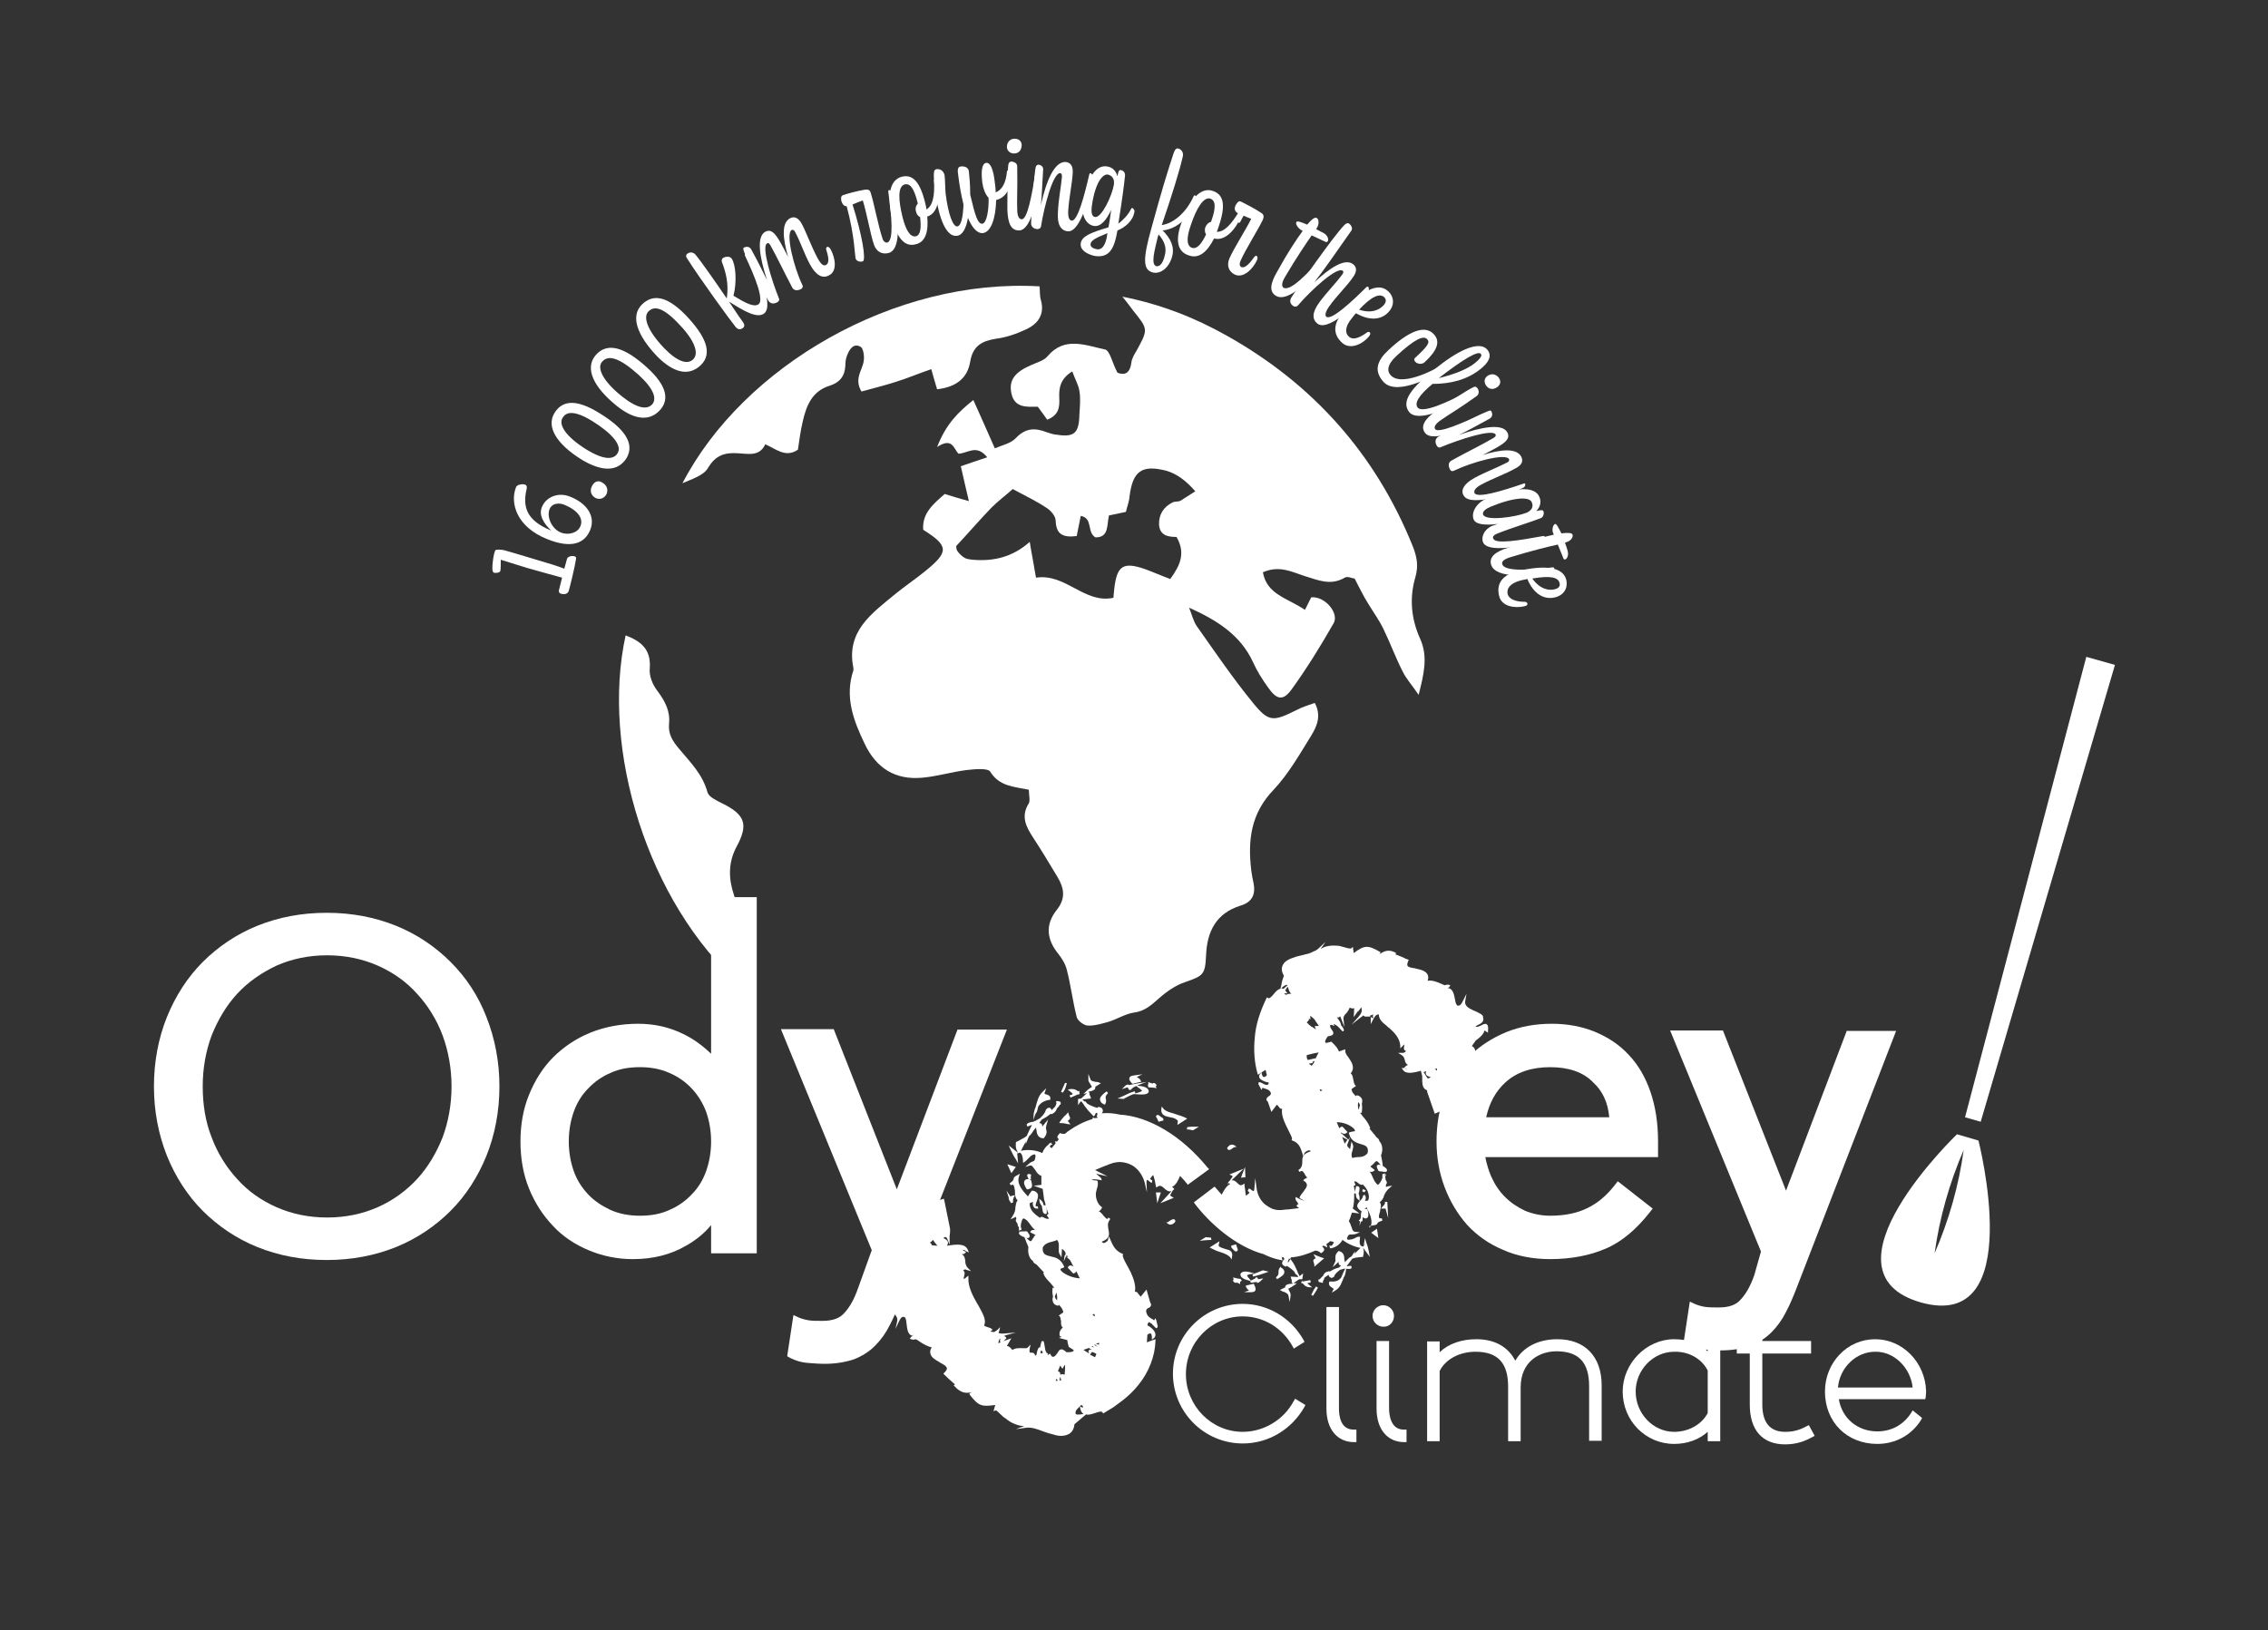 <?xml version="1.0" encoding="utf-8"?>
<!-- Generator: Adobe Illustrator 24.2.3, SVG Export Plug-In . SVG Version: 6.00 Build 0)  -->
<!DOCTYPE svg PUBLIC "-//W3C//DTD SVG 1.1//EN" "http://www.w3.org/Graphics/SVG/1.1/DTD/svg11.dtd">
<svg version="1.1" id="Calque_1" xmlns:x="http://ns.adobe.com/Extensibility/1.0/" xmlns:i="http://ns.adobe.com/AdobeIllustrator/10.0/" xmlns:graph="http://ns.adobe.com/Graphs/1.0/"
	 xmlns="http://www.w3.org/2000/svg" xmlns:xlink="http://www.w3.org/1999/xlink" x="0px" y="0px" viewBox="0 0 506.8 364.3"
	 style="enable-background:new 0 0 506.8 364.3;" xml:space="preserve">
<rect x="0" y="0" width="506.8" height="364.3" fill="#333333" stroke="none"/>
<style type="text/css">
	.st0{fill:#FFFFFF;}
</style>
<g>
	<g>
		<path class="st0" d="M192.3,77.5c0.6,0.3,0.9,2.1,0.7,3.2c-0.3,2.1-2.2,3.9-0.5,6.8c2.5-0.7,5-1.3,7.5-2.1
			c2.6-0.8,5.2-1.9,8.1-2.9c0.5,1.9,0.9,3.1,1.3,4.5c4.3-0.5,6.8-2.5,7.4-6.2c0.6-3.5,2.6-4.6,5.8-5.1c2.3-0.3,4.6-1.1,6.7-2.1
			c2.6-1.2,4.2-3.3,3.3-6.5c-0.3-1-0.2-2.1-0.3-3.1c-32.3-1.9-66.2,17.8-79.8,44c2-0.9,4.7-1.7,5.7-3.4c1.7-2.9,3.8-3.5,6.7-3.3
			c2.3,0.1,4.8,0.8,6.1-2c2.4,1,4.5,3.1,7.3,1.2c0.3-2.1,0.6-4.3,1.1-6.4c0.8-3.5,2.1-6.7,6-7.9c2.2-0.7,3.4-2.1,3.5-4.5
			c0-0.8,0.1-1.6,0.4-2.3C189.8,78.1,190.7,76.6,192.3,77.5z"/>
		<path class="st0" d="M316.3,128.9c0.7-2.5,0.3-4.5-0.6-6.8c-8.3-20.6-22.3-36.3-41.6-47.1c-7.1-4-14.7-7-23.3-8.7
			c1.1,1.3,1.7,2.2,2.4,3.1c3.4,4.2,3.4,4.2,0.7,9.1c-0.5,0.8-1,1.7-1.1,2.6c-0.4,2.9-2,2.6-3.1,2.2c-1.2-2.3-1.7-5-2.8-5.2
			c-4.3-0.9-9-3-12.8,1.5c-0.8,1-2.4,1.4-3.7,2c-3.7,1.6-5,3.4-4.4,6.3c0.7,3.4,3.6,3,5.9,3c0.8,1.1,1.5,2,2.1,2.9
			c2.6-1,2.8-2.8,2.7-4.8c-0.1-2.3,0.2-4.3,2.9-6c0.6,1.7,1.4,3,1.6,4.4c0.3,1.7,0.1,3.5,0,5.2c-0.1,4.4-1.2,5.2-5.5,4.5
			c-0.6-0.1-1.2-0.3-1.8-0.5c-2.6-1-4.7-1-6.9,1.3c-1.1,1.2-3.1,1.6-4.7,2.3c-1.7-3.9-3.2-7.2-4.8-10.8c-3.5,2.8-6.1,5.4-8.1,10.5
			c3.5-2.3,3.7,0.5,4.8,1.5c2.1-0.1,4-2.2,6.4,0.8c-2.1,0.7-3.9,1.3-5.9,2c0.5,2.3,1.1,4.7,1.8,7.8c-2.4-0.7-3.9-1.1-5.4-1.6
			c-2.5,2.2-5.1,4.3-4.8,8c5.7,3.6,5.8,4.9,0.5,9.2c-2.2,1.8-4.6,3.4-6.8,5.2c-5.2,4.3-11,8.3-9.3,16.5c0,0.1,0,0.3,0,0.5
			c-2,5.9,0,11.2,2.5,16.4c2.6,5.5,6.9,8.2,13,7.6c3.3-0.3,6.5-1.3,9.8-1.7c1.8-0.2,4.8-0.5,5.3,0.4c2,3.2,5.1,3.3,8.6,4
			c0,1.4,0.4,2.5-0.1,3.2c-1.7,2.8-0.5,5.1,1,7.4c1.9,2.9,3.7,5.9,5.5,8.9c1.5,2.5,1.9,4.8-0.2,7.4c-2.6,3.3-2.2,6.6,0.4,9.8
			c0.8,1,1.6,2.3,1.9,3.6c0.9,3.5,1.3,7,2.2,10.5c0.2,0.8,1.5,1.8,2.4,1.9c1.5,0.1,3.1-0.4,4.6-0.8c2-0.6,3.8-1.8,5.8-2.1
			c2.4-0.3,3.9-1.7,5.6-3.2c1.7-1.5,3.7-2.9,5.8-3.6c4-1.4,4.5-1.6,4.7-5.9c0.2-5.5,2.3-9.5,7.7-11.2c2.7-0.8,3.4-2.6,2.9-5.1
			c-0.2-0.9-0.4-1.9-0.5-2.8c-0.8-6.7-0.1-12.7,5-18c3.3-3.5,5.8-7.9,8.4-12.1c1.3-2.1,2.3-4.5,0.8-7.3c-1.4,0.5-2.8,0.9-4.1,1.6
			c-5.2,2.6-6.2,2.7-9.7-1.6c-4.5-5.5-8.5-11.4-12.6-17.2c-0.8-1.2-1.1-2.7-1.7-4.1c6.2,2.8,11.5,6.1,14.3,12.2
			c0.9,2,2.1,3.9,3.4,5.7c1.9,2.7,3.3,3,5.2,0.4c3.4-4.7,6.5-9.7,9.4-14.8c1.3-2.2-1.9-6.1-5-5.8c-0.3,0.6-0.9,1.8-1.4,2.8
			c-4-2.7-8.5-3.4-9.4-8.4c3.7-1.6,6.4-0.1,9.2,0.8c3,0.9,5.9,2.3,9.1,0.4c0.6-0.4,1.7,0.2,2.2,0.2c1.1,2.1,1.9,3.8,2.9,5.4
			c1.2,2,2.6,3.9,3.6,6c1.5,3.1,2.7,6.4,4.3,9.5c0.8,1.6,2.1,3,3.5,5.1c1.2-4.7,2.1-8.5,0.4-12.4
			C315.3,138.3,314.9,133.6,316.3,128.9z M263.8,111.9c-0.5,0.3-1.3,0.1-1.8,0.4c-2,1-3.1,2.7-3,5c0.2,2.5,2.2,2.7,3.9,2.7
			c2.1,3.6,0.8,6.4-1.4,9.4c-1.9-0.7-3.7-1.5-5.6-2.2c-4.9-1.7-6.3-0.8-6.9,4.3c-0.1,0.6-0.1,1.2-0.2,2.1
			c-6.5,1.4-10.6-5.5-17.3-4.5c-0.4-2.5-0.9-4.9-1.4-8c-3.8,3.4-8.1,4.4-12.7,4c-0.6-0.1-1.3-0.1-1.8-0.4c-0.7-0.4-1.3-1-1.7-1.6
			c-0.3-0.5-0.2-1.2-0.2-1.1c2.9-3.1,5.3-5.9,7.8-8.5c1.6-1.6,3.5-3,4.8-4.2c3,1.6,5.5,2.8,7.7,4.3c0.9,0.6,1.9,1.8,1.9,2.8
			c0.1,3,1.6,3.8,4.7,3.4c0.3-1.4,0.6-2.9,0.9-4.5c2.8,0.5,1.3,3.7,3.3,4.8c3,0,2.5-2.6,3-4.9c1.1-0.2,2.3-0.5,3.8-0.8
			c0.2-1,0.7-2.2,0.8-3.4c0.7-5.7,2.7-7.2,8.2-5.8c2.4,0.7,4.4,2.2,6.5,4.6C265.8,110.6,264.8,111.3,263.8,111.9z"/>
		<path class="st0" d="M161.3,179.5c-1.2-0.6-2.9-1.4-3.2-2.4c-1.1-4.1-3.9-6.8-6.4-9.8c-1.4-1.7-2.4-3.2-2.2-5.5
			c0.3-2.9-0.9-5.1-2.6-7.4c-1.1-1.4-1.9-3.4-1.7-5.1c0.3-4.2-2-6-5.4-7.3c-5.6,25.5,5,59.8,25.6,78.1c-0.6-2.9-0.9-5.4-1.6-7.8
			c-0.9-2.9-1.1-5.3,2.3-6.7c-0.8-2-1.5-3.8-2.1-5.6c-1.2-3.6-1.3-7.1,0.5-10.6C167.3,184.3,166.6,182.1,161.3,179.5z"/>
	</g>
	<g>
		<path class="st0" d="M364,235.8c-2.1-2.3-4.7-4-7.6-5.2c-2.9-1.2-6.2-1.8-9.6-1.8c-3.7,0-7.1,0.6-10.3,1.9
			c-3.1,1.3-5.9,3.1-8.2,5.4c-2.3,2.3-4.1,5.1-5.4,8.4c-1.3,3.2-1.9,6.8-1.9,10.6c0,3.6,0.6,7,1.8,10.2c1.2,3.2,2.9,6,5,8.4
			c2.2,2.4,4.9,4.3,8,5.6c3.1,1.4,6.7,2.1,10.6,2.1c4.6,0,8.8-0.8,12.3-2.3c3.6-1.5,6.9-4.3,9.9-8.1l0.7-0.9l-7.8-6.1l-0.7,0.9
			c-1.8,2.3-3.8,4-6.1,5.1c-2.2,1.1-5,1.7-8.3,1.7c-2,0-3.9-0.4-5.6-1.1c-1.7-0.8-3.2-1.8-4.5-3.1c-1.3-1.3-2.3-2.8-3.1-4.6
			c-0.6-1.4-1-2.8-1.3-4.3h38.6V255c0-4.1-0.6-7.8-1.7-11C367.7,240.8,366.1,238,364,235.8z M359.6,249.7h-27.5
			c0.7-3.2,2.1-5.8,4.3-7.8c2.5-2.3,5.9-3.4,10-3.4c4.1,0,7.4,1.1,9.6,3.4C358.1,243.8,359.3,246.4,359.6,249.7z"/>
	</g>
	<g>
		<path class="st0" d="M262.4,272.5L262.4,272.5C262.4,272.5,262.3,272.5,262.4,272.5c-0.4-0.1-0.8,0.2-1.1,0.4
			c-0.1,0.1-0.2,0.1-0.2,0.2l-0.5,0.1l0.4,0.3c0.2,0.1,0.3,0.2,0.5,0.2c0.4,0,0.7-0.2,1-0.5c0.1-0.1,0.2-0.3,0.1-0.5L262.4,272.5z"
			/>
		<path class="st0" d="M270.6,276.6c-0.4,0-0.8-0.1-1.1-0.1l-0.1,0l-1.3,0.8l1-0.1c0.5,0,1-0.1,1.6-0.1L270.6,276.6z"/>
		<path class="st0" d="M274,279.2c-0.1,0-0.2-0.1-0.3-0.1c-0.6-0.2-1.1-0.3-1.4-0.7l0.2-1l-2.2,1.4l0.4,0.2c0.6,0.3,1.2,0.6,1.9,0.8
			c1,0.3,1.9,0.7,2.3,1.2l0.3,0.5l0.1-0.6C275.6,279.6,274.6,279.3,274,279.2z"/>
		<path class="st0" d="M277.2,285.8L277.2,285.8c-0.2,0-0.5,0-1.2-0.2l-0.5-0.1l0.2,0.4c-0.1,0-0.1,0-0.1,0.1
			c-0.1,0.1-0.1,0.3,0.1,0.5c0.1,0.1,0.3,0.2,0.4,0.2c0.1,0,0.1,0,0.1,0c0.1,0,0.1-0.1,0.1-0.1c0.1,0.1,0.3,0.1,0.5,0.2l0.3,0.2
			l0-0.4c0-0.2,0.1-0.2,0.1-0.2v0c0.1,0,0.1-0.1,0.2-0.1l0.1-0.1l-0.1-0.1L277.2,285.8z"/>
		<path class="st0" d="M280.2,286.9l-1.8,0.4l0,0.2c0.1,0.3,0.3,0.6,0.6,0.8c0,0,0.1,0.1,0.1,0.1l-1.1,0.4l1.3,0c0,0,0.1,0,0.1,0
			c0.6,0,1-0.1,1.1-0.4c0.2-0.3,0-0.8-0.3-1.4L280.2,286.9z"/>
		<path class="st0" d="M280.9,285.5c-0.2-0.1-0.3,0-0.5,0.3c-0.1,0-0.2,0.1-0.3,0.1c-0.1,0.1-0.4,0.2-0.6,0.3l0,0l-0.3-0.4
			c-0.1-0.1-0.1-0.2-0.2-0.2c-0.1-0.2-0.4-0.5-0.3-0.6c0,0,0.1-0.1,0.5-0.2l1.1-0.2l-1.1-0.3c-1.3-0.3-1.8,0-2,0.4
			c-0.1,0.5,0.3,1.1,1.6,1.4l0.6,0.2l0.1,0.4l1.3-0.2c0,0,0.1,0.1,0.1,0.2c0,0,0.1,0,0.1,0c0.2,0,0.5-0.2,0.7-0.4l0.6-0.6l-1.2,0.2
			C281.1,285.8,281.1,285.6,280.9,285.5z"/>
		<path class="st0" d="M276.2,279.7C276.2,279.7,276.2,279.7,276.2,279.7c0.1,0,0.3-0.1,0.4-0.3l0-0.1l-0.4-1.2l-1.1,0.3
			c0,0,0,0,0,0l0.1,0.5c0.1,0,0.2,0.2,0.3,0.3C275.8,279.5,276,279.7,276.2,279.7z"/>
		<path class="st0" d="M282.2,283.9c-0.7,0.3-1.5,0.6-2.3,0.9l0.1,0.5c0.9-0.2,1.8-0.5,2.7-0.8l0.8-0.3L282.2,283.9L282.2,283.9z"/>
		<path class="st0" d="M293.6,288.2l-0.6,1.2l0.4,0.2c0.4-0.6,0.8-1.2,1.1-1.8l-0.4-0.3L293.6,288.2z"/>
		<path class="st0" d="M299.8,285.3l-0.1,0.2c-0.5,0.7-1.2,1-2.4,0.9l-0.2,0l-0.1,0.2c-0.2,0.7,0.4,1,0.7,1.2
			c0.1,0.1,0.3,0.2,0.3,0.2c0,0,0,0,0,0.1l-0.4,0.8l0.8-0.5c1.1-0.6,1.4-1.8,1.8-2.7l0-0.1c0.3-0.4,0.4-0.8,0.5-1.3l0.2-1.3
			l-0.6,1.1C300.1,284.5,300,284.9,299.8,285.3z"/>
		<path class="st0" d="M292.1,286.8l0.8-0.2l-0.1-0.5c-0.2,0-0.5,0.1-1.2,0.2l-0.4,0.1l0,0c0,0,0,0,0,0c-0.1,0-0.1-0.1-0.2-0.1
			c-0.1,0-0.1,0.1-0.1,0.1l-0.1,0l0,0.1c0,0,0,0,0,0l0,0.3l0.3,0c0.2,0.3,0.6,0.8,1.5,0.9l0.6,0L292.1,286.8z"/>
		<path class="st0" d="M287,284.3c0-0.4-0.2-0.7-0.7-1l-0.2-0.2l-0.1,0.2c-0.3,0.4-0.3,0.7-0.3,1c0,0.4,0,0.7-0.6,1.2l0.3,0.4
			c0.1-0.1,0.2-0.2,0.3-0.2C286.3,285.3,287,284.9,287,284.3z"/>
		<path class="st0" d="M293.6,282.3c0,0.1,0.1,0.2,0.1,0.3l0,0.5l2.2-1.9l-0.4-0.1c-0.5-0.2-0.9-0.3-1.3-0.5l-0.7-0.3l0.5,0.9
			c-0.2,0.1-0.4,0.2-0.5,0.4C293.4,281.7,293.5,282,293.6,282.3z"/>
		<polygon class="st0" points="306.4,275.5 308,276.7 307.7,274.6 		"/>
		<path class="st0" d="M305.2,266.1C305.2,266.1,305.2,266.1,305.2,266.1c-0.2-0.2-0.4-0.3-0.7-0.3l-0.1,0.5c0.3,0,0.4,0.1,0.4,0.2
			c0,0,0,0,0,0L305.2,266.1z"/>
		<path class="st0" d="M331.7,230.3c0.1,0,0.1,0.1,0.2,0.1c0.1,0.1,0.2,0.1,0.3,0.2l0.3,0.2l0-0.4c0.1-0.9,0-1.3-0.3-1.5
			c-0.3-0.2-0.7,0-1.1,0.2c-0.6,0.3-1,0.5-1.4,0.3c0.2-0.1,0.4-0.3,0.7-0.4c0.6-0.3,1.3-0.7,1-1.6c0.1-0.6-0.7-0.9-1.7-1.4
			c-0.2-0.1-0.3-0.1-0.5-0.2c-1.3-0.6-1.9-1.1-1.8-2l0.3-1.7l-0.8,1.6c-0.4,0.8-0.7,1.2-1.3,1c-0.3-0.3-0.4-0.9-0.5-1.5
			c-0.1-0.3-0.1-0.6-0.2-0.9c-0.2-0.7-0.5-1.2-1-1.4c-0.2-0.1-0.4-0.1-0.6-0.1c0.3,0,0.5-0.1,0.6-0.3l0.2-0.3l-0.3-0.1
			c-0.4-0.1-0.7,0-0.9,0.1c-0.3-0.1-0.6-0.2-1-0.4c-0.9-0.4-2-0.8-2.9-0.6c0.2-0.5,0.2-1,0-1.4c-0.4-0.8-1.5-1.1-2.5-1.3l-0.3-0.1
			c-0.8-0.1-1.5-0.2-1.7-0.6c-0.1-0.2,0-0.6,0.2-1.1l0.1-0.2l-0.3-0.1c-0.3-0.1-0.6-0.2-0.9-0.4c-0.6-0.2-1.1-0.5-1.8-0.7l0.2-0.3
			L312,213c-1.7-1-2.8-0.4-3.8,0.3c0,0,0.1-0.1,0.1-0.1c0.1-0.1,0.1-0.1,0.1-0.2l0.1-0.2l-0.2-0.1c-2.6-1.5-3.4-1.5-5.8,0.3
			l-0.2-1.4l-0.3,0.3c-0.2,0.2-0.9,0-1.6-0.2c-0.3-0.1-0.7-0.2-1.1-0.3c-1.8-0.2-3.2,0-4.2,0.7l1.1-1.6l-1.6,1.5
			c-0.3,0.3-0.7,0.5-1.2,0.7c-0.4,0.2-0.8,0.4-1.3,0.5c-0.3,0.1-0.6,0.1-0.8,0.2c-0.7,0.2-1.5,0.3-2.2,0.6c-1.3,0.4-2.2,1-2.5,1.8
			c-0.3,0.7-0.2,1.4,0.3,2.3c-0.3,0.7-0.5,1.5-0.6,2.2l-0.2,0.7c-0.6,0.1-1.1,0.7-1.5,1.2c-0.6,0.7-1,1.1-1.3,0.8l-0.2-0.1l-0.1,0.2
			c-1.4,2.9-2.4,5.9-2.6,8.7c-0.3,2.8-0.1,5.7,0.6,8.1l0.1,0.3l1.7-1.1l0.3,1.2c-0.2,0.2-0.4,0.4-0.7,0.4c-0.2,0-0.3-0.3-0.4-0.5
			l-0.1-0.5l-0.3,0.3c-0.4,0.4-0.2,0.8-0.1,1c0.4,0.5,1.4,0.9,2,0.9c0,0.3-0.1,0.5-0.2,0.5c-0.3,0.2-0.9-0.1-1.2-0.3
			c-0.4-0.2-0.6-0.3-0.8-0.2c-0.1,0-0.1,0.2-0.1,0.4l0.7,1.3l0.2-0.5c0.2,0.1,0.4,0.1,0.6,0.2c0.6,0.2,1,0.3,1.3,1
			c0,0.4-0.3,0.6-0.5,0.7c-0.1,0.1-0.3,0.2-0.4,0.4c0,0-0.1,0.1-0.1,0.2c0,0.2,0,0.4,0.3,0.6l0.8,2.3l1.2-1.6
			c0.2,0.1,0.3,0.3,0.5,0.5c0.1,0.2,0.3,0.4,0.5,0.4c0,0,0.1,0,0.2,0c-0.3,1.5,0.7,3.4,1.4,4.8c0.4,0.8,0.9,1.7,0.8,2l-0.1,0.2
			l0.2,0.1c1.4,0.5,1.8,1.5,2.2,2.8l0.2,0.7l0.3-0.7c0.1-0.2,0.6-0.6,1-0.6c0,0,0,0,0.1,0c0.1,0,0.2,0,0.3,0.2
			c-1.9,0.6-1.9,1.4-1.9,2.3c0,0.6,0,1.2-0.7,1.8c-0.1,0-0.1,0.1-0.2,0.1l0.3,0.4c0.1,0,0.1-0.1,0.2-0.1c0.1-0.1,0.2-0.1,0.3-0.1
			c0.2,0,0.4,0.3,0.6,0.6l0.1,0.2c0.1,0.2,0.3,0.5,0.5,0.7c-0.2,0.1-0.5,0.2-0.7,0.4l-0.2,0.2l0.3,0.2c0.3,0.2,0.4,0.4,0.5,0.6
			c0.1,0.3,0,0.7-0.3,1.1c-0.2,0.2-0.3,0.5-0.5,0.7c-0.3,0.4-0.6,0.7-0.8,1.2l0,0.1l0.1,0.1c0.1,0.1,0.3,0.2,0.5,0.3
			c0.2,0.1,0.3,0.2,0.5,0.3c-0.6-0.2-1.1-0.4-1.6-0.7l-0.4-0.2l0,0.5c0,0.1,0.1,0.3,0.4,0.7c0.1,0.1,0.2,0.3,0.3,0.5
			c0,0-0.1-0.1-0.2-0.1l-0.3,0.4l0.1,0.1c0.1,0.1,0.3,0.3,0.5,0.4c-0.9,0.1-1.7,0.2-2.5,0.3l-0.3,0c-0.7,0.1-1.5,0.2-2.2,0.1
			c-0.4-0.1-0.8-0.1-1.3-0.4c-0.6-0.3-1-0.6-1.4-0.9c-1-0.9-1.6-2.1-1.8-3.5l-0.3-2.3l-0.2,2.3c0,0.5-0.2,0.6-0.2,0.6h0
			c0,0-0.1,0-0.4-0.2l0,0c-0.1-0.1-0.2-0.2-0.4-0.3l-0.2-0.1l0,0.1c0,0-0.1,0-0.1,0l-0.2,0.5c0.1,0,0.3,0.2,0.4,0.3
			c0,0.1-0.3,0.4-0.5,0.5c-0.1,0.1-0.2,0.2-0.3,0.2c-0.1-0.8-0.2-1.6-0.3-2.3l0-0.4l-0.3,0.2c-0.6,0.4-0.9,0.1-1.3-0.3
			c-0.3-0.3-0.7-0.7-1.3-0.6l2.7-2.6l-3.2,1.3l0.5,0.2c0.1,0,0.2,0.1,0.2,0.2c0,0,0,0,0,0.1l-0.7,1l-0.3,0.2l0.1,0.1l-0.3,0.5
			l0.4-0.4l0.3,0.2c-0.9,0.5-1.4,1.4-1.9,2.4c-0.5-0.6-1-1.1-1.4-1.6l-0.2-0.2l-4.6,3.5l0.1,0.2c3.3,4.4,9.2,9.7,15.5,11.4
			c0.8,0.4,2.1,1,3.8,1.3l0.4,0.1l-0.2-0.7c0.1,0,0.2,0,0.4,0l0.2,0.3c0,0,0,0,0,0.1c0,0,0,0,0,0c-0.2,0.2-0.5,0.5-0.5,0.9
			c0,0.3,0.2,0.5,0.6,0.7l0.2,0.1l0.2-0.2c0.6,0.3,1.5,1,1.8,1.4l0,0.1c0,0,0,0.1,0.1,0.1l0.2,0.4l0.1-0.1l0.4,0.5l-0.1,0.1
			l-1.6-0.1l0.1,0.3c0,0.1,0,0.2,0.1,0.3c0.1,0.3,0.1,0.4,0,0.6l0.3,0.4l-0.1,0c-0.9,0-1.3,0.2-1.5,0.4c-0.1,0.1-0.1,0.3-0.1,0.4
			l-1.2,0.6l0.4,0.2c0.1,0.1,0.3,0.2,0.5,0.2c0.4,0.2,0.9,0.4,1,0.8l0.3,1.5l0.2-1.5c0-0.3-0.1-0.7-0.3-1c-0.1-0.2-0.2-0.4-0.2-0.5
			c0.4-0.2,0.8-0.4,1.2-0.7l0.7-0.5l-0.8,0c0.4-0.3,0.9-0.6,1.3-0.9l0.7,0l0.2-1.3l-0.8,0.6l-0.4-0.8c0-0.1-0.1-0.2-0.1-0.3
			c-0.4-0.9-0.7-1.6-1.3-2.4l-0.2-0.3l-0.2,0.2c0,0.1-0.1,0.1-0.1,0.2c-0.1,0.2-0.2,0.3-0.3,0.3c-0.1-0.1-0.1-0.1,0-0.2
			c0-0.1,0.1-0.2,0.1-0.3c0.1-0.1,0.2-0.2,0.1-0.4c0,0,0.1,0,0.1,0.1l0.2,0.1l0.1-0.2c0-0.1,0.1-0.1,0.1-0.2
			c1.8-0.1,3.6-0.7,5.4-1.5c0.5,0,0.9,0.2,1.2,0.5l0.1,0.1l0.1-0.1c0.4-0.2,0.6-0.5,0.6-0.7c0-0.3-0.2-0.5-0.4-0.7c0,0,0,0-0.1,0
			c0.1-0.1,0.2-0.2,0.4-0.2l0.8,0.4l-0.2-0.8c0,0,0,0,0,0c0.1,0,0.1-0.1,0.2-0.1c0.1-0.1,0.3-0.2,0.4-0.3c0.1-0.1,0.1-0.1,0.2-0.2
			c0.3,0,0.7,0.1,0.9,0.3c-0.1,0.1-0.2,0.3-0.3,0.4c-0.1,0.1-0.1,0.2-0.2,0.3c0,0,0,0,0,0c0,0-0.1,0-0.1,0H297l0.2,0.4c0,0,0,0,0,0
			l-0.1,0.2l0.3-0.1c0,0,0.1,0.1,0.1,0.1c0,0,0,0,0,0c0.1,0,0.2-0.1,0.2-0.1l0,0c0.9-0.2,1.8-0.9,2.3-1.8c1,0.8,2.5,1.5,4,1.8
			c-0.4,0.4-0.9,0.9-1.3,1.3l0.1-0.6l-0.8,1.2c-0.5,0.2-0.9,0.7-1.5,1.3c0-0.2,0-0.4-0.1-0.6c0-0.8-0.1-1.6-1.2-1.9l-0.1,0l-0.1,0.1
			c-0.7,0.7-0.6,1.2-0.6,1.6c0,0.3,0.1,0.5-0.1,0.8l-0.5,1.1l0.9-0.8c0.2-0.2,0.3-0.3,0.4-0.4c0,0.2,0,0.5,0.2,0.7
			c0.1,0.1,0.2,0.1,0.4,0.1c-0.2,0.2-0.3,0.3-0.5,0.5l-0.1,0c-0.8,0.2-1.5,0.6-2,0.9c0,0,0-0.1-0.1-0.1c-0.1,0-0.2,0-0.3,0.1
			c-0.7,0.1-0.9,0.6-1.1,1c-0.3,0.2-0.5,0.5-0.7,0.7c-0.1,0-0.1,0-0.2,0c-0.1,0.1-0.1,0.2-0.1,0.3l0,0l0,0c0,0,0,0.1,0,0.1l0.2,0.3
			l0.1-0.1l0.2,0.1c0.1,0,0.2,0.1,0.3,0.1c0.1,0,0.2,0,0.2-0.1c0.1-0.1,0-0.2,0-0.3c0.2-0.2,0.3-0.5,0.4-0.8l0,0
			c0.3-0.2,0.6-0.4,0.9-0.6c0,0.2,0.1,0.5,0.4,0.6c0.1,0,0.1,0.1,0.2,0.1c0.2,0,0.3-0.1,0.5-0.2l0.1,0l0-0.1c0.2-0.6,0.7-1,1.2-1.4
			l0.1-0.1c0.3-0.1,0.7-0.2,1.1-0.3l0.1,0.2l0.1-0.2c0.1,0,0.3,0.1,0.6,0.1c0.3,0,0.6,0,0.7-0.2c0,0,0-0.1,0-0.1l0,0l0,0
			c0-0.1,0.1-0.2,0-0.2l-0.1-0.2l-0.2,0c-0.2,0-0.5,0.1-0.8,0.1c0.4-0.5,0.8-1.1,1.2-1.6l0.1-0.1c0.5-0.2,1.1-0.3,2.2-0.4l0.2,0
			l0-0.2c0.2-0.9,0.2-1.3,0-1.7l0.1,0l1.4,1.9l-0.2-1c-0.1-0.7-0.3-1.5-0.6-2.2l-0.3-1l-0.3,1.9l-0.5-0.1v0v0l0,0
			c-0.3-0.3-0.5-0.5-0.3-1.8l0-0.3l-0.3,0c-0.2,0-0.5,0.1-0.8,0.3c-0.3,0.1-0.6,0.3-0.9,0.3c-0.4,0.1-0.6,0.1-0.8,0
			c-0.1-0.1-0.1-0.2-0.1-0.3c0.3-0.8,0.5-0.8,0.9-0.8c0,0,0,0,0.1,0c0.2,0,0.5,0,0.9-0.1l1-0.4l-1.1-0.1c-0.5-0.1-0.6-0.4-0.8-1.1
			l-0.1-0.2c-0.1-0.4-0.3-0.8-0.5-1.1c0.3-0.6,0.5-1.3,0.7-1.9l1.7,0.2l-1.5-1.1l0-0.1c0.1-0.3,0.2-0.7,0.2-1
			c0.1-0.7,0.1-1.5,0.1-2.3l0.2,0c0,0,0.1,0,0.2,0.2c0,0.3,0,0.8,0.3,1l0.5,0.5l0-0.7c0-0.4-0.1-0.7-0.2-0.9c0-0.1,0-0.3,0.1-0.4
			c0.1-0.6,0.2-1-0.1-1.2c-0.1-0.1-0.2-0.1-0.4-0.1l-0.2,0l0,0.2c-0.1,0.4-0.2,0.8-0.3,1.1c0-0.5-0.1-1-0.2-1.4
			c0.1,0,0.2-0.1,0.3-0.1l0.1-0.1l-0.3-0.7c0.3-0.2,0.5,0,0.9,0.3c0.2,0.2,0.5,0.4,0.8,0.4c0.1,0,0.2-0.1,0.2-0.1
			c0,0,0.1,0.1,0.1,0.1c0.4,0.4,0.8,0.9,1,1.4c0.3,0.8,0.4,1.4,0.1,2.1l-0.7,0.1c0-0.1,0.1-0.1,0.1-0.2c0.2-0.5,0.1-0.9-0.2-1.2
			l-0.4,0.3c0.2,0.2-0.3,0.8-0.7,1.2c-0.3,0.4-0.6,0.7-0.5,1.2c0.1,0.3,0.3,0.6,0.8,0.9l0.1,0.1l0.1-0.1c0.4-0.3,0.8-0.5,1.1-0.8
			c0,0.1,0.1,0.2,0.1,0.3c0.3,0.6,0.6,1.2,0.8,1.9c0.3,1.1,0.2,1.9-0.3,2.4L306,274l0.6-0.1c0.8-0.1,1.1-0.2,1.2-0.5
			c0-0.1,0.1-0.3,1.1-0.6l-0.1-0.5c-0.2,0-0.5,0-0.6-0.1c-0.2-0.2,0-0.9,0.2-1.5l0-0.2c0.2-0.7,0.3-1.4-0.1-1.8v0
			c0.5-0.4,0.7-0.8,0.9-1.2l0-0.1c0.2-0.5,0.4-1.1,1.3-1.9l0.6-0.5l-0.8,0.1c-0.1,0-0.3,0.1-0.4,0.1c-0.1,0-0.2,0.1-0.2,0.1
			c0,0,0-0.2,0-0.6c0,0,0.1,0,0.1-0.1c0.2-0.2,0.1-0.5-0.1-0.8l-0.1-0.2l0,0l0,0l0,0l0-0.1l0,0c0-0.1,0-0.3-0.1-0.4l0,0l0.3-0.8
			l-0.4,0.5l0,0l0.2-0.8l-0.2,0.4l0-0.1l-0.5,0.1c0,0.3,0,0.6,0,0.9c-0.1,0.1-0.2,0.4-0.3,0.7c0,0-0.1,0-0.1,0.1
			c-0.1,0.1-0.1,0.2-0.1,0.2c-0.2,0.2-0.3,0.4-0.5,0.5c-0.6-0.4-0.9-1.1-1.2-1.8c-0.2-0.5-0.4-0.9-0.7-1.2c0,0,0,0,0,0
			c0.2,0.1,0.6,0.2,1-0.1l0.2-0.2l-1-0.8c0.3-0.2,0.6-0.5,0.8-0.7c0.2-0.2,0.4-0.5,0.6-0.5c0,0,0,0,0,0c0.1,0,0.3,0.1,0.6,0.5
			l0.3,0.4c-0.3-0.1-0.5-0.2-0.7,0c-0.3,0.2-0.1,0.6,0.1,1c0,0.1,0,0.2,0.1,0.2c0.1,0.2,0.4,0.2,0.7,0.2l0,0l0.6,0.1
			c0.1,0,0.1,0,0.2,0c0.2,0,0.4-0.1,0.4-0.2c0.2-0.4-0.4-0.8-0.7-1c-0.1,0-0.1-0.1-0.2-0.1l-0.1-0.8c-0.1-0.4-0.1-0.7-0.2-1.1
			c0-0.2-0.1-0.3-0.1-0.5c0.5-1.2,0.3-2.5-0.4-3.2c0-0.4-0.4-0.7-0.7-0.9l-0.1-0.2c-0.2-0.2-0.3-0.4-0.5-0.6
			c-0.3-0.4-0.6-0.7-0.9-1.1l0.2-0.1l-0.1-0.2c-0.3-0.8-0.8-1.5-1.4-2.2c-0.3-0.3-0.5-0.7-0.8-1c0.1,0,0.1,0,0.2,0l0.2,0l0-0.2
			c0.1-0.7,0.1-1.3,0-1.8c0.1-0.4,0.2-0.9-0.1-1.3c-0.2-0.3-0.5-0.5-0.9-0.6l-0.2,0l-0.1,0.2c0,0,0,0,0,0c-0.4-0.4-0.9-0.8-1-1.6
			l1-0.7l-0.2-0.2c-0.2-0.2-0.3-0.7-0.4-1.2c-0.1-0.6-0.2-1.2-0.6-1.4c1.1-1.3,0.2-2.6-0.5-3.6c-0.4-0.5-0.7-1-0.7-1.4l0-0.4
			l-1.4,0.5c-0.3-0.8-0.8-1.3-1.5-2l-0.2-0.2l-1.2,0.3c-0.1-0.1-0.2-0.2-0.2-0.3c0-0.2,0.2-0.6,0.4-0.9c0.1-0.1,0.2-0.3,0.3-0.4
			l0,0.1c0.7-0.1,1-0.3,1.1-0.5c0.1-0.3,0-0.5-0.2-0.8c-0.1-0.1-0.1-0.2-0.2-0.3c-0.2-0.3-0.3-0.6-0.3-0.8c0-0.1,0.1-0.1,0.1-0.1
			c0,0,0.2-0.1,0.4,0l0.5,0.2l-0.2-0.4l0.1,0c0,0,0,0,0.1,0c0.1,0.1,0.2,0.1,0.3,0.2l0.2,0.1c0.4,0.3,0.8,0.8,1,1
			c0.2,0.2,0.3,0.3,0.4,0.3c0,0,0.1,0,0.1-0.1c0.2-0.1,0.1-0.3-0.1-0.7l-0.5-0.7c0.1-0.1,0-0.5-0.9-1.7c0,0,0,0,0,0
			c0.1,0.1,0.2,0.1,0.3,0.1h0c0.2,0,0.3-0.1,0.4-0.2l0-0.1c0,0,0,0,0,0c0.1,0.1,0.2,0.2,0.3,0.6l0.7,1.8l-0.2-1.9
			c0-0.3,0.1-0.5,0.3-0.8c0.1-0.1,0.1-0.2,0.2-0.2c0.3-0.3,0.6-0.7,0.9-1.4c0.3,0.1,0.6,0.3,1,0.1l-0.1,2l0.5-0.7
			c0.2-0.3,0.4-0.6,0.6-0.8l-0.2,0.4l0.8-1.1c0.2,0.8,0.1,1.3-0.6,2.1l-1.6,1.8l1.9-1.5c0.4-0.3,0.6-0.4,0.8-0.6l0,0.1l0.1,0.1
			c0.2,0.1,0.4,0.1,0.6,0.1c0.1,0,0.2,0,0.2,0l0.7,0c0,0.2,0,0.4,0,0.6l0,1.1l0.5-1c0.5-1,0.9-1.2,1.3-1.2c0,1.1,0.8,1.8,1.8,2.6
			c0.2,0.2,0.4,0.4,0.6,0.5c1,0.9,2.3,2.2,2.4,3.9l0,0.6l0.4-0.4c0.3-0.3,0.4-0.4,0.5-0.5c0,0.1,0,0.2,0,0.2c-0.1,0.5-0.2,1,0.2,1.2
			c0.1,0,0.1,0.1,0.2,0.1c-0.2,0.2-0.4,0.4-0.7,0.4c0,0,0,0-0.1,0l-1,0l0.8,0.5c0.5,0.3,0.6,0.7,0.7,1.1c0.1,0.4,0.2,0.9,0.8,1.1
			c-0.2,0-0.4,0.1-0.6,0.3l-0.4,0.4l0.5,0.1c0.1,0,0.2,0,0.2,0c-0.1,0.1-0.2,0.1-0.4,0c-0.1,0-0.2-0.1-0.3-0.1l-0.5,0l0.3,0.4
			c0.6,1,2.3,0.7,4,0.2l0.3,1.2c0,0.1,0,0.3,0,0.6c0,0.8,0,1.8,0.6,2.3c0.2,0.1,0.3,0.2,0.5,0.3c0,0.1,0,0.2,0,0.3l1.7,4.9l3.3-1.4
			c0.2-0.1,0.4-0.2,0.5-0.4c0.4-0.1,0.6-0.1,0.9-0.1c0.6-0.1,1-0.1,1.9-0.5l0.6-0.2l-0.9-0.4c0-0.6,0.1-0.7,0.2-0.8
			c0.1-0.1,0.3,0,0.5,0c0.3,0.1,0.7,0.1,1.1,0l2.8-1.1l-0.6-1.9l0.1,0l0.1-0.2c0.5-1.6,0.3-2,0-2.3c-0.2-0.2-0.4-0.5,0.1-1.9
			l0.1-0.5l-1.6,0.7c-0.6,0.1-0.7,0-0.7,0c-0.1-0.1,0.1-0.6,0.2-1c0.3-0.9,0.9-2.3-0.1-3l-0.2-0.1c0.2-0.4,0.6-0.8,0.8-1.2
			C331.1,231.6,331.6,230.9,331.7,230.3z M321.1,238.8c0,0.2,0,0.4,0,0.5c-0.2-0.2-0.3-0.3-0.5-0.4
			C320.7,238.9,320.9,238.8,321.1,238.8C321.1,238.8,321.1,238.8,321.1,238.8z M298.9,228.8C298.9,228.7,298.9,228.7,298.9,228.8
			l0.2,0.1C299,228.8,299,228.8,298.9,228.8z M295.5,243.6c-0.1,0.1-0.2,0.2-0.4,0.3c-0.1-0.1-0.1-0.3-0.2-0.4l0-0.1
			C295.1,243.5,295.3,243.6,295.5,243.6z M294.7,235.2c-0.1,0.1-0.2,0.3-0.3,0.5l-0.3,0.6c0,0.1-0.1,0.2-0.1,0.3l0-0.1l-1.8,0.4
			c-0.1-0.2-0.1-0.4-0.2-0.5l0-0.2c0-0.1,0-0.2,0-0.4C293.1,235.5,294.1,235.3,294.7,235.2z M292.5,227.8c0-0.1,0-0.2-0.1-0.3
			l0.4,0.4l0-0.6c0-0.1,0-0.2,0-0.3c0,0,0,0,0,0l0.7,0.6l0.2,0.2c0.1,0.1,0.2,0.2,0.2,0.3c0.3,0.5,0.6,0.8,0.8,1.2
			c-0.1,0-0.3,0-0.5,0l-0.4,0l0.1,0.4c0.1,0.2,0.1,0.3,0.2,0.4c-0.3-0.2-0.6-0.4-0.9-0.6l-0.1,0l0,0c-0.4-0.3-0.7-0.6-1.1-1
			C292.4,228.1,292.5,228,292.5,227.8z M293.3,237.6l0-0.3l0.5-0.2c-0.2,0.4-0.4,0.8-0.7,1.1c-0.1-0.1-0.2-0.2-0.4-0.3
			c-0.1,0-0.1-0.1-0.2-0.2C292.7,237.7,292.9,237.6,293.3,237.6z M287.8,220.7l0.1,0.2c0.1,0.4,0.3,1,0.7,1.2c0,0,0,0-0.1,0
			c-0.1,0-0.2,0-0.3,0c-0.2,0-0.4,0-0.7,0.2c-0.3,0-0.4-0.1-0.5-0.2c0,0,0-0.1,0-0.1l0.7,0l-0.3-0.4c-0.1-0.1-0.2-0.2-0.2-0.3
			l0.6-0.9C287.7,220.5,287.8,220.6,287.8,220.7z M303.6,248c-0.2-0.5-0.2-1.1-0.1-1.7c0.2,0.2,0.3,0.4,0.4,0.7
			c-0.1,0.2-0.1,0.4-0.2,0.6C303.7,247.8,303.7,247.9,303.6,248z M301.8,253c-0.2,0-0.4,0.1-0.4,0.3c0,0,0,0.1,0.1,0.2
			c0.4,1.5,1.6,1.9,2.6,2.2c1.1,0.3,1.8,0.6,1.5,2c-0.6,0.8-1.5,0.9-2.2,0.9c-0.4,0-0.8,0.1-1.2,0.2c-0.3-0.5-0.2-1,0-1.6
			c0.1-0.5,0.3-0.9,0.1-1.4l-0.3-0.7l-0.2,1.1c0,0.2-0.1,0.4-0.1,0.6c-0.4-0.3-0.8-0.7-0.6-1.1l0.6-1.6l-0.4,0.6l-1.2-1.1
			c-0.1-0.1-0.2-0.2-0.3-0.2l-0.1-0.1c0-0.1-0.1-0.1-0.1-0.2c0.1,0,0.1,0,0.2,0.1c0.2,0.1,0.4,0.2,0.6,0.2c0.2,0,0.3-0.1,0.5-0.2
			l0.2-0.2l-1.1-1.2l-0.1,0c-0.3,0-0.5,0.2-0.6,0.4c-0.2-0.5-0.4-0.9-0.6-1.4c1.4,0,2.8,0.5,3.8,1.4c0.2,0.2,0.3,0.5,0.3,0.6
			C302.4,252.9,302,252.9,301.8,253z M300.5,255.6c-0.2-0.5-0.4-1-0.6-1.5l1.2,0.6L300.5,255.6z M309.4,264.3L309.4,264.3
			L309.4,264.3C309.4,264.3,309.4,264.3,309.4,264.3z M286.6,220.6c0.5-0.4,0.8-0.5,0.9-0.5c0.1,0,0.1,0.1,0.2,0.1l-0.9,0.8
			c-0.2-0.1-0.3-0.1-0.5-0.1c0,0,0,0,0,0L286.6,220.6z M304.9,278.3l-0.1-0.1l0.2-0.2L304.9,278.3z M306.9,227.2
			c-0.1,0.1-0.1,0.2-0.1,0.4l-0.6-0.4c0,0-0.1-0.1-0.1-0.2c0.2-0.1,0.4-0.1,0.8-0.3l-0.2,0.5L306.9,227.2z M318.1,239.6
			c0.2-0.1,0.4-0.1,0.6-0.2c-0.1,0.3-0.2,0.5,0,0.8c0.2,0.3,0.5,0.4,1,0.5c-0.2,0.2-0.4,0.3-0.6,0.3c-0.1,0-0.2-0.1-0.3-0.3
			L318.1,239.6z"/>
		<path class="st0" d="M309.5,268.6c0,0.5-0.2,0.7-0.4,0.9c-0.1,0.1-0.1,0.1-0.2,0.2l-0.3,0.4l0.5,0c0.1,0,0.2,0,0.3,0
			c0.1,0,0.2,0,0.2,0l0.6,2.1l-0.2-3.6H309.5z"/>
		<path class="st0" d="M305.5,272.2c0.4-0.3,0.3-1.1,0.1-1.8l0-0.2l-0.2,0c-0.4-0.1-0.7,0-0.9,0.1c-0.3,0.2-0.3,0.7-0.4,1.1
			c0,0.1,0,0.3,0,0.4l0,0.2l0,0c-0.1,0.3-0.1,0.5-0.3,0.6l-0.2,0.2l0.2,0.1c0,0,0.1,0,0.1,0l-0.1,1.1l0.3-1c0,0,0,0,0,0
			c0.1,0,0.1,0,0.2,0c0.2-0.1,0.2-0.4,0.2-0.6c0-0.1,0-0.3,0-0.4l0,0l0,0C304.8,272.3,305.2,272.4,305.5,272.2z"/>
		<polygon class="st0" points="278.3,263.1 278.2,260.8 277.3,263.2 		"/>
		<path class="st0" d="M269.8,260.9c-5.7-7-13-11.4-19.6-11.8c-1.3-0.3-2.5-0.4-3.9-0.3l-0.1,0c0.2-0.2,0.3-0.5,0.2-0.8
			c-0.1-0.3-0.3-0.5-0.8-0.6l-0.2,0l-0.2,0.2c-0.8-0.2-1.9-0.7-2.3-1l-0.4-0.5l-0.1,0.1l-0.5-0.4c0,0,0.1-0.1,0.1-0.1l1.8-0.2
			l-0.1-0.3c0-0.1-0.1-0.2-0.1-0.3c-0.2-0.3-0.2-0.4-0.1-0.6l-0.3-0.3l0,0c1-0.2,1.4-0.4,1.5-0.7c0.1-0.2,0.1-0.3,0-0.4l1.3-0.8
			l-0.5-0.2c-0.2-0.1-0.3-0.1-0.6-0.1c-0.5-0.1-1.1-0.2-1.2-0.5l-0.5-1.3v1.4c0,0.3,0.3,0.6,0.5,1c0.1,0.2,0.2,0.3,0.3,0.5
			c-0.4,0.3-0.8,0.5-1.2,0.9l-0.7,0.7l0.8-0.2c-0.4,0.4-0.9,0.8-1.3,1.2l-0.7,0.1l0,1.4l0.4-0.6c0.1-0.1,0.2-0.2,0.3-0.3l0.6,0.8
			c0,0.1,0.1,0.1,0.1,0.2l0,0c0.6,0.8,1.1,1.4,1.9,2.2l0.2,0.2l0.2-0.2c0-0.1,0.1-0.1,0.1-0.2c0.1-0.2,0.1-0.4,0.4-0.4
			c0.1,0.1,0.1,0.1,0.1,0.2c0,0.1,0,0.2,0,0.3c-0.1,0.1-0.2,0.3-0.1,0.4c0,0.1,0.1,0,0.2,0.1l0,0.1c-0.2,0-0.4,0.1-0.6,0.1
			c-0.1,0-0.2,0-0.3-0.1l-0.2,0l-0.1,0.2c0,0,0,0.1,0,0.1c-2,0.6-3.7,1.5-5.4,2.7c-0.2,0.1-0.3,0.3-0.5,0.4
			c-0.1,0.1-0.2,0.1-0.2,0.2c-0.4,0-0.7,0-1-0.1l-0.1-0.1l-0.1,0.1c-0.4,0.4-0.6,0.7-0.5,0.9c0,0.2,0.2,0.3,0.3,0.4
			c-0.1,0.1-0.2,0.3-0.3,0.4l-0.1,0.1l-0.5,0l0.2,0.4c-0.3,0.4-0.6,0.7-0.9,1.1l-0.4-0.3c0-0.1,0.1-0.2,0.1-0.3c0,0,0,0,0,0
			c0,0,0.1,0,0.1-0.1l0.4-0.1l-0.3-0.3c0,0,0,0,0,0l0.1-0.2l-0.3,0.2c0,0-0.1,0-0.1,0c-0.2,0-0.3,0.2-0.3,0.3
			c-0.6,0.4-1.1,1.1-1.4,1.9c-1.2-0.6-3.1-0.9-4.8-0.5l0.1-0.1c0.3-0.7,0.7-1.3,1-2l0,0.6l0.7-1.7c0.3-0.3,0.6-0.6,0.9-1.1
			c0.2-0.3,0.4-0.6,0.7-0.9c0,0.2,0.1,0.4,0.1,0.6c0.1,0.8,0.3,1.7,1.5,1.8l0.1,0l0.1-0.1c0.7-0.9,0.6-1.3,0.5-1.8
			c-0.1-0.3-0.1-0.5,0-0.9l0.4-1.4l-0.9,1.1c-0.2,0.2-0.3,0.4-0.4,0.5c0-0.3,0-0.6-0.3-0.7c-0.1-0.1-0.3-0.1-0.4-0.1
			c0.2-0.3,0.4-0.5,0.6-0.8c0.8-0.4,1.4-0.8,2-1.3c0,0,0.1,0.1,0.1,0.1c0,0,0,0,0,0c0.1,0,0.2,0,0.3-0.1c0.6-0.3,0.8-0.7,1-1.2
			c0.3-0.3,0.5-0.5,0.6-0.8c0.1,0,0.2,0,0.2-0.1c0-0.1,0-0.1,0-0.2l0.1-0.1l-0.1,0c0,0,0-0.1,0-0.1l-0.2-0.3l-0.1,0.1l-0.2-0.1
			c-0.1,0-0.4-0.1-0.5,0.1c-0.1,0.1,0,0.2,0.1,0.3c-0.1,0.3-0.2,0.6-0.3,0.8l0,0c-0.3,0.3-0.5,0.5-0.8,0.8c-0.1-0.2-0.2-0.5-0.4-0.5
			c-0.2-0.1-0.5,0-0.8,0.3l-0.1,0.1l0,0.1c-0.2,0.6-0.5,1-1,1.5c-0.1,0.1-0.2,0.2-0.3,0.3c-0.4,0.2-0.8,0.5-1.2,0.7l-0.1-0.1
			l-0.1,0.2c0,0,0,0,0,0c-0.2,0-1.2,0.1-1.5,0.5c-0.1,0.1-0.1,0.2,0,0.4l0.1,0.2l0.2-0.1c0.2-0.1,0.5-0.2,0.8-0.3
			c-0.4,0.8-0.8,1.6-1.1,2.3l0,0.1c-0.4,0.4-0.9,0.6-1.6,1c-0.2,0.1-0.5,0.3-0.8,0.4l-0.1,0.1l0,0.1c-0.1,1.1,0.1,1.6,0.4,2l-0.2,0
			l0.2,0.1l-0.1,0.3l0-0.3l-1.9-1.5l0.4,0.9c0.4,0.8,0.7,1.5,1.2,2.2l0.5,0.9l-0.2-2.2l0.6-0.2c0.3,0.2,0.6,0.4,0.7,1.9l0,0.4
			l0.3-0.2c0.2-0.1,0.5-0.4,0.8-0.7c0.2-0.2,0.5-0.5,0.7-0.7c0.5-0.3,0.7-0.3,0.8-0.3c0.1,0,0.1,0.1,0.2,0.3
			c-0.1,1.1-0.3,1.2-0.7,1.3c-0.2,0.1-0.5,0.2-0.8,0.5l-0.8,0.7l1-0.3c0.4-0.1,0.6,0.1,1,0.7c0.1,0.1,0.2,0.2,0.3,0.4
			c0.3,0.5,0.7,1,1.3,1.2c0,0.6,0,1.3,0,2L231,265l2,0.7c0.1,0.8,0.2,1.6,0.3,2.3c0.2,0.7,0.4,1.4,0.6,2.1c0.1,0.4,0.2,0.8,0.4,1.2
			c-0.1,0-0.2,0.1-0.3,0.2l-0.1,0.1l0.5,0.7c-0.2,0.2-0.5,0.1-1-0.1c-0.3-0.2-0.6-0.3-0.8-0.2c-0.1,0-0.2,0.1-0.2,0.2
			c-1.1-0.8-2.4-1.7-2.3-3.3l0.7-0.3c0,0.1,0,0.1,0,0.2c-0.1,0.5,0.1,1,0.5,1.2l0.2-0.4c-0.2-0.1,0-0.7,0.2-1.2
			c0-0.1,0.1-0.2,0.1-0.3c0.1-0.4,0.3-1,0-1.4c-0.2-0.3-0.5-0.5-1-0.6l-0.2,0l-0.1,0.1c-0.3,0.4-0.6,0.8-0.8,1.2l0,0
			c-1-1.1-2.6-2.7-2-4.5l0.2-0.6l-0.5,0.3c-0.8,0.4-0.9,0.6-0.9,0.9c0,0.1,0,0.3-0.9,1l0.3,0.4c0.2-0.1,0.4-0.2,0.5-0.1
			c0.2,0.1,0.3,0.8,0.4,1.3c0,0.1,0,0.3,0,0.4c0,0.8,0.2,1.5,0.6,1.7c0,0,0,0,0,0c-0.4,0.6-0.4,1.1-0.5,1.6c0,0.6-0.1,1.2-0.7,2.1
			l-0.4,0.6l0.7-0.3c0.1,0,0.2-0.1,0.4-0.2c0.1,0,0.2-0.1,0.1-0.1c0,0,0.1,0.2,0.1,0.6c-0.1,0-0.1,0.1-0.1,0.1
			c-0.1,0.2,0.1,0.5,0.3,0.8l0.1,0.1l0,0l0,0.1l0,0l0,0.1l0,0.1c0,0.1,0.1,0.2,0.2,0.4l0.1,0.1l-0.1,0.5l0.1-0.3l0,0.9l0.1-0.5
			l0,0.1l0.5-0.2c-0.1-0.3-0.2-0.5-0.2-0.9c0-0.2,0.1-0.4,0.1-0.7c0,0,0.1,0,0.1-0.1c0-0.1,0-0.2,0-0.2c0.1-0.3,0.2-0.5,0.4-0.6
			c0.7,0.2,1.2,0.9,1.6,1.5c0.3,0.4,0.6,0.8,1,1.1c0,0,0,0-0.1,0c-0.2,0-0.7-0.1-0.9,0.3l-0.1,0.2l1.2,0.6c-0.3,0.2-0.4,0.6-0.6,0.8
			c-0.2,0.3-0.3,0.6-0.5,0.6c0,0,0,0,0,0c-0.1,0-0.3-0.1-0.6-0.4l-0.4-0.4c0.1,0,0.2,0.1,0.3,0.1c0.2,0,0.3,0,0.4-0.2
			c0.2-0.3,0-0.7-0.3-1c0-0.1-0.1-0.2-0.1-0.2c-0.2-0.2-0.4-0.1-0.7-0.1l0,0l-0.6,0c-0.3,0-0.5,0.1-0.6,0.3
			c-0.1,0.4,0.5,0.7,0.9,0.9c0.1,0,0.2,0,0.3,0.1l0.3,0.7c0.1,0.4,0.3,0.7,0.4,1c0.1,0.2,0.1,0.3,0.2,0.5c-0.2,1.3,0.2,2.6,1,3.1
			c0.1,0.4,0.4,0.6,0.8,0.8l1.7,1.8l-0.2,0.1l0.1,0.2c0.3,0.8,0.9,1.4,1.5,2c0.3,0.4,0.6,0.7,0.9,1.1c-0.1,0-0.1,0-0.2,0l-0.2,0
			l0,0.2c-0.1,0.7,0,1.3,0.1,1.8c-0.2,0.6-0.1,1,0.1,1.4c0.2,0.3,0.5,0.5,0.9,0.6l0.2,0l0.1-0.2c0,0,0,0,0,0c0.4,0.4,0.9,0.9,1,1.7
			l-1,0.7l0.2,0.2c0.2,0.2,0.2,0.7,0.3,1.1c0,0.1,0,0.2,0,0.3c0,0.3,0,0.8,0.4,1.1c-0.4,0.3-0.6,0.7-0.7,1c0,0-0.2,0.9,0.2,1l0.1,0
			c0.1,0,0.1,0.1,0.1,0.1l-0.6,0.2l1.9,0.5c0,0.2,0.1,0.5,0.1,0.7c0.1,0.2,0.1,0.4,0.2,0.7l0,0.1l1.1,0.7c0,0.1,0,0.2,0,0.2
			c-0.1,0.2-0.6,0.3-1.2,0.3c-0.2,0-0.3,0-0.4,0l-0.1-0.1c-0.6-0.5-0.9-0.6-1.2-0.5c-0.3,0.1-0.4,0.3-0.6,0.6c0,0.1-0.1,0.2-0.2,0.3
			c-0.2,0.3-0.4,0.6-0.7,0.7c-0.3,0.1-0.5,0-0.7-0.4l-0.2-0.3l-0.2,0.2c-0.1,0.1-0.2,0.1-0.2,0.1c0,0,0,0,0,0c0,0-0.1,0-0.1-0.1
			l0.1-0.2l-0.2-0.1c0,0-0.1,0-0.1,0l-0.3-0.6c-0.1-0.4-0.1-0.8-0.2-1.1c-0.1-0.7-0.1-1-0.4-1c0,0,0,0,0,0c-0.1,0-0.2,0.1-0.3,0.2
			l-0.1-0.2l0.1,0.3c0,0.1-0.1,0.2-0.1,0.3l-0.2,0.9c0,0-0.1-0.1-0.1-0.1c-0.4,0.1-0.6,1.1-0.7,1.7c-0.1,0.1-0.2,0.1-0.3,0.2
			c0-0.2-0.1-0.4-0.2-0.5c-0.2-0.2-0.5-0.2-0.7-0.2c-0.1,0-0.3,0-0.3-0.1c0,0-0.1-0.2,0-0.8l0.2-0.9l-0.6,0.6
			c-0.2,0.3-0.6,0.2-1.2,0.2c-0.7,0-1.5-0.1-2.3,0.4c-0.3-0.4-0.6-0.8-1.2-0.9l1-1.7l-0.6,0.2c-0.5,0.2-0.9,0.3-1.3,0.5l0.5-0.3
			l-0.2,0.1c0.1-0.1,0.2-0.3,0.4-0.4l0.1-0.1l-0.1-0.2c-0.1-0.2-0.3-0.3-0.5-0.3c0.2-0.1,0.3-0.1,0.5-0.2l2.2-0.6l-2.3,0.2
			c-0.8,0.1-1.3,0-1.6-0.1c0.1-0.1,0.1-0.3,0.2-0.5l0.2-0.8l-0.6,0.6c-0.3,0.2-0.5,0.4-0.8,0.5c-0.2,0-0.5-0.1-0.8-0.1l0.5-0.4
			l-0.2-0.2c-0.2-0.2-0.6-0.3-0.9-0.4c-0.3-0.1-0.7-0.2-0.8-0.4c0,0,0-0.1,0.1-0.2c0.4-1.2-0.5-2.6-1.4-4.3l-0.2-0.3
			c-1.1-1.9-2.1-3.9-2-5.8l0-0.5l-0.4,0.3c-0.3,0.3-0.5,0.4-0.7,0.4c0-0.1,0.1-0.3,0.1-0.4c0.1-0.5,0.3-1,0-1.3
			c-0.1-0.1-0.2-0.1-0.2-0.1c0.3-0.3,0.4-0.4,0.8-0.2l1,0.3l-0.7-0.7c-0.5-0.5-0.6-1.1-0.6-1.6c-0.1-0.6-0.1-1.1-0.8-1.5
			c0.2,0,0.5,0,0.7-0.2l0.3-0.3l-0.4-0.2c-0.2-0.1-0.3-0.1-0.3-0.2c0,0,0,0,0,0c0.1-0.1,0.2-0.1,0.5,0.1c0.1,0.1,0.2,0.1,0.3,0.2
			l0.5,0.2l-0.2-0.5c-0.6-1.6-2.6-1.3-4.7-1c0.2-0.3,0.3-0.6,0.2-0.9c-0.1-0.3-0.5-0.6-1-0.8c0.2-0.2,0.5-0.3,0.6-0.2
			c0.1,0,0.2,0.2,0.3,0.4l0.5,1.3l0-1.4c0-0.1,0-0.3,0-0.6c0.1-0.6,0.2-1.4,0-2.1l-1.2-5.9l-0.1-0.3l-4.5,1.4
			c-0.8,0.3-1.1,0.7-1.2,1c0,0-0.1,0-0.1,0c-0.3,0-0.7,0.2-0.9,0.4c-0.4,0-0.8,0.1-1,0.1c-0.7,0.1-1.1,0.1-2.2,0.4l-0.7,0.2l1,0.4
			c-0.1,0.4-0.2,0.7-0.3,0.8c-0.1,0.1-0.3,0.1-0.6,0c-0.3-0.1-0.6-0.1-1-0.1v-0.1l-3-0.8l-0.8,3.9c-0.2,1.1-0.1,1.5,0.1,1.9
			c0.2,0.3,0.3,0.6-0.1,2.4l-0.1,0.5l1.7-0.7c0.5-0.1,0.7,0,0.7,0.1c0.1,0.2-0.1,0.8-0.2,1.2c-0.3,0.8-0.8,2.5,0.2,3.3l0.2,0.2
			l0.3-0.7c-0.1,0.5-0.7,1.3-1.1,2c-0.6,1-1.2,1.8-1.2,2.4c-0.1,0-0.1-0.1-0.2-0.1c-0.1-0.1-0.2-0.1-0.3-0.2l-0.4-0.3l0,0.4
			c0,0.9,0.1,1.4,0.4,1.6c0.3,0.2,0.7,0,1.1-0.2c0.6-0.3,1-0.5,1.4-0.2c-0.2,0.1-0.4,0.3-0.7,0.4c-0.6,0.3-1.3,0.6-1,1.6
			c-0.1,0.6,0.7,1,1.6,1.4c1.2,0.6,2.7,1.4,2.5,2.7l-0.4,1.8l0.8-1.7c0.4-0.8,0.7-1.2,1.3-0.9c0.3,0.3,0.3,1,0.4,1.6
			c0.1,0.9,0.2,1.9,0.9,2.4c0.2,0.1,0.4,0.1,0.6,0.2c-0.2,0-0.4,0-0.6,0.3l-0.2,0.3l0.3,0.1c0.2,0.1,0.4,0.1,0.6,0.1
			c0.1,0,0.2-0.1,0.4-0.1c0.3,0.1,0.6,0.3,1,0.6c0.8,0.5,1.8,1.1,2.6,1.2c-0.3,0.5-0.4,0.9-0.3,1.4c0.2,0.9,1.1,1.4,2,1.9l0.1,0.1
			c0.8,0.4,1.5,0.8,1.6,1.3c0,0.3-0.2,0.6-0.6,1l-0.2,0.2l0.2,0.2c0.8,0.8,1.6,1.5,2.4,2.2l-0.3,0.2l0.2,0.2
			c1.5,1.7,2.8,1.6,3.9,1.3c0,0-0.1,0.1-0.2,0.1c-0.1,0-0.1,0.1-0.2,0.1l-0.2,0.2l0.1,0.2c2,2.6,2.7,2.7,5.7,2.3l-0.4,1.4l0.5-0.2
			c0,0,0,0,0,0c0.2,0,0.6,0.4,1,0.8c0.3,0.3,0.7,0.7,1.2,1c0.5,0.4,1.3,1,2.2,1.3c0.7,0.3,1.4,0.4,2,0.4l-1.9,0.7l2.2-0.3
			c1.3-0.2,2.6,0.3,3.9,0.8c0.8,0.3,1.5,0.5,2.3,0.7c0.6,0.2,1.2,0.3,1.7,0.3c0.8,0,1.4-0.2,1.9-0.5c0.6-0.4,1-1.1,1.1-2.1
			c0.7-0.6,1.4-1.2,2-1.7l0.6-0.5c0.6,0.2,1.3-0.1,2-0.3c0.9-0.3,1.5-0.5,1.7-0.1l0.1,0.2l2.3-1.4l1.9-1.4c1.3-1,2.6-2.2,3.7-3.6
			c2.3-2.8,3.7-6.4,3.8-9.8l0-0.4l-0.3,0.1c-0.6,0.2-1.1,0.4-1.6,0.6c0-0.1,0-0.2,0-0.3c0-0.5,0.1-0.9,0.1-1.4
			c0.2-0.2,0.5-0.3,0.7-0.3c0.2,0.1,0.3,0.4,0.3,0.9l0,0.5l0.4-0.3c0.4-0.3,0.5-0.8,0.3-1.3c-0.3-0.7-1.2-1.4-1.7-1.6
			c0.1-0.6,0.3-0.7,0.3-0.7c0.1,0,0.2,0,0.6,0.3c0.2,0.2,0.4,0.4,0.6,0.6c0.3,0.3,0.4,0.5,0.6,0.4c0.1-0.1,0.2-0.2,0.2-0.4
			c-0.1-0.4-0.2-0.9-0.3-1.3l-0.2-0.5l-0.3,0.5c-0.2-0.2-0.4-0.3-0.6-0.4c-0.6-0.4-1-0.6-1.2-1.7c0.1-0.5,0.3-0.6,0.6-0.7
			c0.2-0.1,0.4-0.2,0.4-0.4c0,0,0.1-0.1,0.1-0.1c0.1-0.2,0-0.4-0.2-0.8l-0.8-2.8l-1.3,1.6c-0.2-0.2-0.3-0.4-0.5-0.6
			c-0.2-0.3-0.3-0.5-0.6-0.5c0,0-0.1,0-0.2,0c0.3-1.3-0.3-3-0.9-4.3c-0.3-0.6-0.6-1.2-0.9-1.7c-0.5-0.9-1-1.9-0.9-2.2l0.1-0.2
			l-0.2-0.1c-1.6-0.7-2.1-1.8-2.7-3.2l-0.3-0.7l-0.2,0.8c0,0.2-0.5,0.6-0.9,0.7c-0.1,0-0.3,0-0.5-0.3c1.9-0.7,1.7-1.7,1.5-2.7
			c-0.1-0.7-0.3-1.4,0.3-2.2c0,0,0.1-0.1,0.1-0.2l-0.4-0.3c0,0-0.1,0.1-0.1,0.2c-0.1,0.1-0.1,0.1-0.2,0.1c-0.2,0-0.5-0.4-0.8-0.7
			c-0.3-0.4-0.7-0.9-1.1-1c0.3-0.1,0.5-0.3,0.7-0.7l0.1-0.2l-0.2-0.1c-1-0.8-1.3-2.2-1.2-3.1c0.1-0.3,0.1-0.6,0.2-0.9
			c0.2-0.5,0.3-1,0.2-1.6l0-0.1l-0.1-0.1c-0.2-0.1-0.4-0.1-0.6-0.1c-0.2,0-0.5-0.1-0.7-0.2c0.6-0.1,1.3,0,1.9,0.1l0.4,0.1l-0.1-0.4
			c0-0.1-0.2-0.3-0.6-0.6c-0.1-0.1-0.4-0.3-0.5-0.5c0.1,0,0.2,0,0.3,0.1l2.2,0.5l-2-1l-0.2-0.1c-0.1-0.1-0.4-0.2-0.6-0.3
			c1-0.4,1.8-0.8,2.7-1.1c0.9-0.4,1.8-0.7,2.8-0.7c0,0,0.1,0,0.1,0c0.8,0,2.1,0.3,3.1,1c1.1,0.8,2,2.1,2.4,3.6l0.5,2.2l-0.1-2.2
			c0-0.5,0.1-0.6,0.1-0.6c0,0,0.1,0,0.4,0.2l0,0c0.1,0.1,0.2,0.2,0.4,0.3l0.2,0.2l0-0.1c0,0,0.1,0,0.1,0l0.1-0.5
			c-0.1,0-0.3-0.2-0.5-0.3c0-0.1,0.3-0.4,0.4-0.6c0.1-0.1,0.2-0.2,0.3-0.3c0.3,0.9,0.5,1.8,0.6,2.5l0.1,0.3l0.3-0.2
			c0.6-0.4,0.9-0.1,1.5,0.4c0.4,0.4,0.9,0.8,1.6,0.6l-2.5,2.7l3-1.2l-0.5-0.3c-0.3-0.2-0.3-0.2-0.3-0.3l0.6-1.1l0.3-0.2l-0.1-0.1
			l0.2-0.3l-0.2,0.2l-0.1-0.1c-0.1-0.1-0.2-0.1-0.3-0.2c0.9-0.5,1.4-1.5,1.8-2.5l0,0c0.6,0.6,1.1,1.2,1.6,1.8l0.1,0.2l4.8-3.5
			L269.8,260.9z M229.2,275.4L229.2,275.4L229.2,275.4L229.2,275.4z M246.1,249l0.1,0.1c0,0,0,0,0,0L246.1,249
			C246.1,249.1,246.1,249,246.1,249C246.1,249,246.1,249,246.1,249z M235.7,289.8c0.1-0.2,0.1-0.4,0.2-0.5c0.1-0.2,0.1-0.3,0.1-0.5
			c0.2,0.5,0.3,1.1,0.2,1.8C235.9,290.3,235.8,290.1,235.7,289.8z M244.1,293.9c0.1-0.1,0.3-0.2,0.4-0.3c0.1,0.2,0.1,0.4,0.2,0.6
			C244.5,294.1,244.3,294,244.1,293.9z M244,301.5c-0.3,0.1-0.6,0.1-0.7,0.3c-0.1,0.1-0.1,0.3,0,0.5l0.1,0.2c-0.5-0.3-1-0.6-1.3-0.8
			c0.3-0.1,0.7-0.3,1.1-0.4l0,0c0.1,0,0.2-0.1,0.3-0.1l-0.1,0.2C243.6,301.4,243.8,301.5,244,301.5z M243.9,300.9
			c0.1,0,0.2-0.1,0.2-0.1l0.3,0.3c0,0,0.1,0.1,0.1,0.1L243.9,300.9z M245.3,301c-0.2-0.1-0.4-0.2-0.6-0.3l-0.2-0.1
			c0.1,0,0.1-0.1,0.2-0.1L245.3,301z M244.9,300.4c0.2-0.1,0.3-0.2,0.4-0.2c0.1,0,0.2-0.1,0.3-0.1c0,0.2,0,0.3,0,0.4L244.9,300.4z
			 M243.8,302.4c0.1-0.1,0.1-0.2,0.2-0.2c0.1-0.1,0.4,0.1,0.7,0.2c0.1,0.1,0.2,0.1,0.3,0.2c-0.1,0.2-0.2,0.5-0.3,0.7
			c0,0-0.1,0-0.1,0c-0.3-0.2-0.7-0.4-1-0.5L243.8,302.4z M237.4,283.4c0.2-0.1,0.4-0.1,0.4-0.3c0,0,0-0.1-0.1-0.2
			c-0.7-1.6-1.9-1.9-2.9-2.1c-1.1-0.3-1.9-0.4-1.8-2c0.5-0.9,1.3-1.1,2.1-1.3c0.4-0.1,0.8-0.2,1.1-0.4c0.5,0.6,0.4,1.2,0.4,1.8
			c0,0.5-0.1,1,0.2,1.4l0.4,0.7l0.1-1.9c0.5,0.3,0.9,0.8,0.8,1.2l-0.1,0.3l-0.2-0.1l0.1,0.1l-0.2,1.3l0.5-1.1l0.9,0.8l0.8,1.5
			c0,0-0.1,0-0.1-0.1c-0.3-0.1-0.7-0.4-1.1,0.1l-0.1,0.2l1.2,1.3l0.1,0c0.3-0.1,0.5-0.2,0.6-0.5c0.3,0.5,0.5,1.1,0.8,1.6
			c-1.4-0.1-2.9-0.6-4-1.5c-0.3-0.3-0.4-0.5-0.3-0.6C236.8,283.6,237.2,283.5,237.4,283.4z M238.2,280.8l0.2-0.3
			c0.1,0.2,0.2,0.4,0.3,0.5L238.2,280.8z M227.6,272.9L227.6,272.9L227.6,272.9C227.6,272.9,227.6,272.9,227.6,272.9z M236.9,307.2
			c0-0.1,0-0.1,0-0.2l0-0.1l0-0.1c-0.2-0.2-0.3-0.3-0.5-0.4c0.2-0.4,0.4-0.9,0.5-1.2c0.1,0.1,0.2,0.3,0.3,0.4l0.2,0.3l0.2-0.3
			c0.1-0.2,0.2-0.4,0.4-0.6c0,0.7,0,1.4-0.1,2.2c-0.1,0-0.3,0-0.4-0.1L236.9,307.2z M237.1,308.5c-0.1,0-0.2,0-0.3,0.1v-0.2
			c0-0.2,0-0.4,0.1-0.6c0-0.1,0-0.2,0-0.2l0,0.1C237,307.9,237.1,308.2,237.1,308.5z M236.3,308.5l0.1,0.1c-0.2,0-0.3,0-0.5,0
			c0.1-0.2,0.2-0.5,0.2-0.5C236.1,308.1,236.1,308.1,236.3,308.5z M233,302.4c-0.2,0-0.3,0-0.5,0.1l0.1-0.7c0.1,0,0.2,0.1,0.3,0.2
			C233,302.1,233,302.3,233,302.4z M223.6,300l-0.5,0.2c0-0.5,0.2-0.9,0.4-1.1c0,0.1,0,0.2,0,0.4C223.4,299.6,223.4,299.9,223.6,300
			z M207.8,277.7l0.3-0.2c0.1-0.1,0.3-0.3,0.4-0.4c0.2,0.4,0.5,0.7,0.8,1.1l0.2,0.2c-0.2,0-0.5,0-1.2-0.1c-0.1,0-0.1-0.1-0.2-0.1
			l0.1-0.1L207.8,277.7z M245.8,249.5C245.8,249.5,245.8,249.5,245.8,249.5C245.8,249.5,245.8,249.5,245.8,249.5L245.8,249.5z
			 M241.5,316.1c-0.8,0.1-1.1,0-1.1-0.1c-0.1-0.1-0.1-0.4,0-0.6l0-0.1l0,0c0.2-0.3,0.5-0.6,0.8-0.9c0.1-0.1,0.2-0.2,0.3-0.3
			c0,0,0,0,0.1-0.1c0.3,0.1,0.4,0.3,0.4,0.4c0,0.1,0,0.1-0.1,0.2l-0.6-0.3l0.1,0.5c0.1,0.5,0.3,0.9,0.6,1.1c0,0,0.1,0.1,0.2,0.1
			L241.5,316.1z"/>
		<path class="st0" d="M274.4,256.9c0.1,0.1,0.1,0.1,0.2,0.1c0,0,0.1,0,0.1,0c0.3,0,0.6-0.3,0.9-0.5c0.1-0.1,0.2-0.1,0.2-0.1
			l0.5-0.1l-0.4-0.3c-0.6-0.4-1.2-0.1-1.5,0.3c-0.1,0.1-0.3,0.4-0.1,0.5L274.4,256.9z"/>
		<path class="st0" d="M265.2,252.4c0.4,0,0.9,0.1,1.3,0.2l0.1,0l1.3-0.8l-0.9,0c-0.5,0-1.1,0-1.7,0.1L265.2,252.4z"/>
		<path class="st0" d="M261.5,249.7c0.7,0.1,1.3,0.3,1.7,0.8l-0.1,0.9l2.2-1.4l-0.4-0.2c-0.6-0.3-1.3-0.5-1.9-0.7
			c-0.3-0.1-0.6-0.2-0.9-0.3c-0.8-0.2-1.7-0.5-2.1-1l-0.4-0.5l-0.1,0.6C259.4,249.3,260.5,249.5,261.5,249.7z"/>
		<path class="st0" d="M256.6,243c0,0,0.3,0,1.3,0.1l0.6,0.1l-0.3-0.4c0.1,0,0.1,0,0.2-0.1c0-0.1,0.1-0.3-0.2-0.5
			c-0.2-0.2-0.5-0.2-0.6-0.1c0,0,0,0.1,0,0.1c-0.1-0.1-0.3-0.1-0.6-0.2l-0.4-0.2l0,0.4c0,0.1,0,0.2-0.1,0.2L256.6,243z"/>
		<path class="st0" d="M253,242.2l0.2,0c0.4-0.1,0.8-0.2,1.2-0.3l0.6-0.1l-0.1-0.3c-0.1-0.3-0.4-0.5-0.7-0.7c-0.1,0-0.1-0.1-0.2-0.1
			l1.3-0.6l-1.6,0.2c-0.8,0.1-1.2,0.2-1.3,0.6c-0.2,0.4,0.2,0.8,0.6,1.3L253,242.2z"/>
		<path class="st0" d="M252.5,243.6C252.5,243.6,252.5,243.6,252.5,243.6c0.2,0,0.3-0.1,0.5-0.4c0.1,0,0.2-0.1,0.3-0.2
			c0.2-0.1,0.4-0.2,0.6-0.3l0,0l0.5,0.4c0.1,0.1,0.2,0.1,0.3,0.2c0.2,0.2,0.5,0.4,0.5,0.5c0,0-0.1,0.1-0.6,0.3l-1.4,0.4l1.4,0.1
			c0.3,0,0.5,0,0.7,0c0.6,0,0.9-0.1,1.2-0.3c0.1-0.1,0.2-0.2,0.2-0.4c0-0.5-0.6-1.1-2.1-1.2l-0.5-0.1l2.1-0.8l-2.4,0.4
			c-0.5,0.1-1,0.2-1.5,0.3c-0.1,0-0.1-0.1-0.2-0.1c0,0,0,0-0.1,0c-0.2,0-0.4,0.1-0.7,0.4l-0.6,0.6l1.3-0.4
			C252.2,243.4,252.2,243.6,252.5,243.6z"/>
		<path class="st0" d="M258.3,249.6l0.1,0.1c0.1,0.2,0.3,0.5,0.4,0.8l0.1,0.2l1.1-0.3l-0.1-0.5c0,0,0,0,0,0c-0.1,0-0.3-0.2-0.5-0.3
			c-0.3-0.2-0.5-0.5-0.8-0.4c-0.1,0-0.2,0.1-0.3,0.3L258.3,249.6z"/>
		<path class="st0" d="M251.2,245.5L251.2,245.5c0.8-0.4,1.7-0.9,2.5-1.1l-0.1-0.5c-0.9,0.2-1.7,0.6-2.5,1l-1.4,0.6l1.5,0.1
			L251.2,245.5z"/>
		<path class="st0" d="M238,243.4l0.4-1.3L238,242c-0.3,0.7-0.6,1.3-0.9,2l0.4,0.2L238,243.4z"/>
		<path class="st0" d="M231.9,247.7c0-0.1,0.1-0.3,0.1-0.4c0.5-0.8,1.3-1.3,2.5-1.5l0.2,0l0-0.2c0.1-0.7-0.5-0.9-0.9-1
			c-0.1,0-0.3-0.1-0.4-0.2c0,0,0,0,0-0.1l0.4-1.1l-0.8,0.8c-0.9,0.8-1.2,2-1.5,3.1l-0.1,0.4c-0.2,0.4-0.3,0.8-0.4,1.3l-0.1,1.5
			l0.5-1.4C231.7,248.6,231.8,248.2,231.9,247.7z"/>
		<path class="st0" d="M239.6,244.6c-0.3,0.1-0.5,0.2-0.6,0.2l0.2,0.5c0.2-0.1,0.5-0.2,1.2-0.5l0.4-0.2l0,0l0.1,0c0,0,0.1,0,0.1,0
			c0,0,0.1,0,0.1,0c0.1,0,0.1-0.1,0.1-0.2l0.1,0l-0.1-0.1c0,0,0-0.1,0-0.1v-0.4l-0.3,0.1c-0.2-0.2-0.8-0.6-1.7-0.5l-0.6,0.1l1.1,0.9
			L239.6,244.6z"/>
		<path class="st0" d="M246.7,246.8l0.2,0.1l0.1-0.2c0.2-0.4,0.2-0.8,0.1-1.1c-0.1-0.4-0.1-0.7,0.5-1.3l-0.3-0.4
			c-0.1,0.1-0.2,0.2-0.3,0.2c-0.6,0.5-1.3,1.1-1.2,1.7C245.9,246.3,246.2,246.6,246.7,246.8z"/>
		<path class="st0" d="M238.9,249.3c0-0.1-0.1-0.2-0.1-0.3l-0.1-0.4l-0.3,0.3c-0.1,0.2-0.3,0.3-0.5,0.5c-0.4,0.4-0.7,0.8-1,1.2
			l-0.2,0.4l0.4,0c0.5,0,1,0.1,1.4,0.2l0.7,0.1l-0.6-0.8c0.2-0.1,0.4-0.3,0.5-0.5C239.2,249.8,239,249.6,238.9,249.3z"/>
		<polygon class="st0" points="227,260.8 225.1,260.2 226,262.2 		"/>
		<path class="st0" d="M231.4,269.6l-0.2,0.4c0,0,0,0,0,0c0.2,0.1,0.3,0.1,0.5,0.1c0.1,0,0.2,0,0.3,0l-0.1-0.5
			C231.7,269.6,231.5,269.6,231.4,269.6C231.4,269.6,231.4,269.6,231.4,269.6z"/>
		<path class="st0" d="M225.7,268.5c0.1,0.1,0.1,0.2,0.2,0.4l0.5-0.2c-0.1-0.5,0-0.7,0.1-1c0-0.1,0.1-0.1,0.1-0.2l0.2-0.4l-0.5,0.1
			c-0.1,0-0.2,0.1-0.3,0.1c-0.1,0-0.1,0.1-0.2,0.1l-0.9-1.3l0.5,1.5C225.4,268,225.5,268.3,225.7,268.5z"/>
		<path class="st0" d="M229.4,265.7l0.1,0.1l0.2,0c0.4-0.1,0.6-0.2,0.8-0.4c0.2-0.3,0.1-0.8,0-1.2c0-0.2-0.1-0.3-0.1-0.5l-0.2,0
			l0-0.1c-0.2-0.1-0.9-0.2-1.2,0.2C228.6,264.3,229,265.1,229.4,265.7z"/>
		<path class="st0" d="M230.1,262.4c-0.1,0-0.4-0.1-0.5,0.1c-0.2,0.2,0,0.4,0.1,0.7c0.1,0.1,0.1,0.3,0.2,0.4l0.5-0.1
			c-0.1-0.3-0.1-0.6,0-0.8l0-0.2L230.1,262.4z"/>
		<path class="st0" d="M233.7,269.3l-0.3,0.1c0,0-0.1,0-0.2-0.1c-0.1-0.5-0.3-0.8-0.5-1l-0.5-0.4l0.1,0.6c0,0.2,0.2,0.7,0.5,1
			c0,0.2,0.1,0.4,0.1,0.6c0.1,0.5,0.1,0.9,0.4,1.1c0.1,0,0.1,0.1,0.2,0.1c0.1,0,0.1,0,0.2,0l0.2-0.1l0-0.2c0-0.3,0-0.6,0-0.9
			c0-0.1,0-0.3,0-0.4V269.3z"/>
		<polygon class="st0" points="258.3,266.5 258.6,268.9 259.4,266.5 		"/>
	</g>
	<g>
		<g>
			<path class="st0" d="M158.9,235.5c-1.9-1.8-3.9-3.3-6.2-4.4c-3-1.5-6.4-2.3-10.1-2.3c-3.9,0-7.5,0.7-10.7,2
				c-3.2,1.3-6,3.2-8.3,5.5c-2.3,2.3-4.1,5.2-5.4,8.4c-1.3,3.2-1.9,6.7-1.9,10.4s0.6,7.3,1.9,10.5c1.3,3.2,3.1,6,5.3,8.3
				c2.2,2.4,4.9,4.2,8,5.5c3.1,1.3,6.4,2,9.9,2c4.5,0,8.5-1,11.9-3c2.3-1.3,4.1-2.8,5.6-4.6v6.3h10.2v-79.6h-10.2V235.5z
				 M154.6,243.3c1.4,1.5,2.5,3.3,3.2,5.2c0.7,2,1.1,4.2,1.1,6.6c0,2.4-0.4,4.6-1.1,6.6c-0.7,2-1.8,3.8-3.2,5.2
				c-1.4,1.5-3.1,2.7-5,3.5c-1.9,0.9-4.1,1.3-6.6,1.3c-2.4,0-4.6-0.4-6.6-1.3c-1.9-0.9-3.6-2-5-3.5c-1.4-1.5-2.5-3.2-3.2-5.2
				c-0.7-2-1.1-4.2-1.1-6.6s0.4-4.6,1.1-6.6c0.7-2,1.8-3.8,3.2-5.2c1.4-1.5,3.1-2.7,5-3.5c1.9-0.9,4.1-1.3,6.6-1.3
				c2.4,0,4.6,0.4,6.6,1.3C151.5,240.6,153.2,241.8,154.6,243.3z"/>
		</g>
		<g>
			<path class="st0" d="M214,230l-13.6,35.8L186.3,230h-11.8l20.3,49.4l-3.1,8.6c-0.8,2.3-1.8,4.1-3,5.4c-1,1.2-2.6,1.8-4.9,1.8
				c-1.1,0-2.1,0-2.9-0.1c-0.8-0.1-1.5-0.3-2.3-0.6l-1.3-0.6l-1.4,9.2l0.7,0.4c1.2,0.6,2.5,1,3.9,1.1c1.3,0.1,2.6,0.2,3.8,0.2
				c2.5,0,4.7-0.4,6.5-1c1.8-0.7,3.4-1.7,4.7-3c1.3-1.3,2.4-2.8,3.3-4.6c0.9-1.7,1.7-3.6,2.5-5.7l23.7-60.4H214z"/>
		</g>
		<g>
			<path class="st0" d="M100.7,215c-3.4-3.4-7.5-6.2-12.2-8.1C83.8,205,78.6,204,73,204s-10.8,1-15.5,2.9c-4.7,1.9-8.8,4.7-12.2,8.1
				c-3.4,3.4-6.1,7.6-8,12.3c-1.9,4.7-2.9,10-2.9,15.5c0,5.5,1,10.7,2.9,15.5c1.9,4.7,4.6,8.9,8,12.3c3.4,3.4,7.5,6.2,12.2,8.1
				c4.7,1.9,9.9,2.9,15.5,2.9c5.6,0,10.8-1,15.5-2.9c4.7-1.9,8.8-4.7,12.2-8.1c3.4-3.4,6.1-7.6,8-12.3c1.9-4.7,2.9-10,2.9-15.5
				c0-5.5-1-10.7-2.9-15.5C106.9,222.6,104.2,218.5,100.7,215z M100.9,242.8c0,4-0.7,7.9-2,11.4c-1.4,3.5-3.3,6.7-5.7,9.3
				c-2.4,2.6-5.4,4.8-8.8,6.3c-3.4,1.5-7.2,2.3-11.3,2.3c-4.1,0-7.9-0.8-11.3-2.3c-3.4-1.5-6.4-3.6-8.8-6.3
				c-2.4-2.6-4.4-5.8-5.7-9.3c-1.4-3.5-2-7.4-2-11.4c0-4.1,0.7-7.9,2-11.4c1.4-3.5,3.3-6.7,5.7-9.3c2.4-2.6,5.4-4.7,8.8-6.3
				c3.4-1.5,7.2-2.3,11.3-2.3c4.1,0,7.9,0.8,11.3,2.3c3.4,1.5,6.4,3.6,8.8,6.3c2.4,2.6,4.4,5.8,5.7,9.3
				C100.2,234.9,100.9,238.8,100.9,242.8z"/>
		</g>
	</g>
	<polygon class="st0" points="466.2,146.8 439.1,249.7 442.6,250.7 472.6,148.6 	"/>
	<path class="st0" d="M442.1,254.9l-4.8-1.4c0,0-32.1,30.8-8,37.6C453.1,297.7,442.1,254.9,442.1,254.9z M432.3,280.1
		c1.1-7.9,3.3-15.7,6.5-23.1C437.7,265,435.5,272.7,432.3,280.1z"/>
	<g>
		<path class="st0" d="M125.4,132.7c-0.4-0.1-0.6-0.4-0.5-0.8c0.1-0.4,0.4-1.6,0.7-2.8c-1.8-0.5-4.8-1.3-7.9-2.2
			c-1.6-0.5-4.2-1.3-5.8-1.8c0,0.9,0,2.1-0.1,2.5c-0.1,0.4-1,0.5-1.4,0.4c-0.5-0.1-0.4-1.4-0.3-2.3c0.1-1.1,0.4-2.7,0.7-2.8
			c0.3-0.1,1.2-0.1,2,0.1c1.5,0.4,5.7,1.7,7.4,2.2c2.1,0.6,4.4,1.3,5.9,1.9c0.3-1,0.5-1.9,0.6-2.2c0.2-0.6,1.1-0.7,1.6-0.6
			c0.4,0.1,0.5,0.3,0.4,0.7c-0.2,1.5-1.4,6.4-1.6,7C126.9,132.8,126,132.9,125.4,132.7z"/>
		<path class="st0" d="M115.3,108.9c0.2-0.6,1.4-0.8,2-0.6c0.3,0.1,0.5,0.3,0.4,0.9c-1,4.1,0,7.1,5.3,9.3c0.1,0,0.2,0.1,0.2,0.1
			c-1.6-1.5-2.9-3.4-2.1-5.3c0.9-2.2,3.6-3.4,6.3-2.3c3.8,1.5,5.7,4.4,4.5,7.4c-1.2,3-4.1,4.3-9.6,2.1
			C115.5,117.8,113.9,112.5,115.3,108.9z M126.1,112.8c-1.3-0.5-2.8-0.3-3.3,1c-0.7,1.7,0.5,4.4,2.5,5.2c1.7,0.7,3.8,0.1,4.4-1.4
			C130.4,115.9,129.2,114.1,126.1,112.8z"/>
		<path class="st0" d="M133.1,111.3c-1-0.5-1.4-1.6-0.8-2.7c0.6-1.2,1.6-1.2,2.2-0.8c1.1,0.6,1.5,1.6,1,2.7
			C134.9,111.5,133.9,111.7,133.1,111.3z"/>
		<path class="st0" d="M130.1,102.8c-5.7-3.5-8.1-7.4-6.2-10.5c1.6-2.6,4.5-3.4,10,0c5.4,3.3,8.1,6.7,6.1,10.1
			C138,105.5,134.5,105.4,130.1,102.8z M132.5,94.2c-4.5-2.8-6.1-2-6.8-0.8c-0.9,1.5,0.6,4.1,5.4,7.1c3.8,2.3,6,2.3,6.9,0.8
			C139.1,99.6,136.8,96.9,132.5,94.2z"/>
		<path class="st0" d="M137.8,90.7c-5.2-4.2-7.1-8.3-4.8-11.2c1.9-2.3,4.9-2.8,9.9,1.2c5,4,7.2,7.7,4.8,10.7
			C145.3,94.3,141.8,93.9,137.8,90.7z M141.2,82.5c-4.1-3.3-5.8-2.7-6.7-1.6c-1.1,1.3,0.1,4.2,4.5,7.7c3.5,2.8,5.7,3,6.8,1.7
			C147.1,88.6,145.2,85.7,141.2,82.5z"/>
		<path class="st0" d="M146.9,79.7c-4.6-4.8-6.1-9.1-3.4-11.7c2.2-2.1,5.2-2.2,9.7,2.4c4.4,4.6,6.2,8.5,3.4,11.2
			C153.9,84.2,150.5,83.3,146.9,79.7z M151.3,72c-3.7-3.8-5.4-3.4-6.4-2.4c-1.2,1.2-0.4,4.1,3.5,8.2c3.1,3.2,5.3,3.7,6.5,2.5
			C156.4,78.8,154.9,75.6,151.3,72z"/>
		<path class="st0" d="M153.6,56.7c0.5-0.4,1.3-0.4,1.8,0.2c1.2,1.4,4.4,6,7,9.8c0.5-3.3-0.2-5.8-1.1-8.2c-0.1-0.3,0-0.6,0.2-0.8
			c0.4-0.3,1.5-0.6,2,0.1c0.9,1.3,1.2,5.2,0.4,8.3c2.8,1.7,4.6,2.6,5.6,1.9c1.3-0.9-0.8-6.2-3-10.8c-0.1-0.2-0.1-0.3,0-0.4
			c0.2-0.1,0.7,0,1,0.3c1.1,1.6,5.8,11.1,3.2,13c-1.6,1.1-4.5-0.6-7.8-2.7c1.5,2.3,2.8,4.2,3.2,4.7c0.3,0.5,0.3,0.9-0.1,1.2
			c-0.5,0.4-1.1,0.4-1.6-0.2c-1-1.2-8-10.8-10.9-15.4C153.2,57.3,153.3,56.9,153.6,56.7z"/>
		<path class="st0" d="M181,59.1c-1.3-2.4-2.2-5.2-3.3-7.2c-0.2-0.5-0.5-0.6-0.8-0.5c-1.4,0.8,0.5,8.4,2.4,12.3
			c0.2,0.4,0,0.7-0.3,0.9c-0.8,0.4-1.6,0.4-2-0.4c-1.7-3.2-3.3-6.6-4.8-9.3c-0.3-0.5-0.5-0.7-0.8-0.5c-1.3,0.7,1,8.2,2.7,12.4
			c0.1,0.3-0.1,0.6-0.5,0.8c-0.6,0.3-1.4,0.4-1.9-0.4c-0.8-1.3-5-9.6-5.5-11.1c-0.1-0.5-0.2-0.7,0.1-0.8c0.4-0.2,1.2-0.3,1.6,0.5
			c1.5,2.7,2.7,5.2,3.5,6.8c-1.7-5.2-2.4-9.7-0.4-10.8c1.3-0.7,2.2,0.3,3.4,2.4c0.5,0.9,1.1,2,1.7,3.2c-1.2-4.2-1.5-7.5,0.4-8.6
			c1.1-0.6,2,0,2.7,1.3c1,1.9,2.1,5,3.5,7.6c0.8,1.5,1.4,1.8,1.9,1.5c0.9-0.5,0.4-2.2,0-3.5c0-0.2,0-0.4,0.2-0.5
			c0.2-0.1,0.5,0,0.8,0.5c1.1,2,1.5,4.9-0.3,5.8C183.8,62.4,182.3,61.5,181,59.1z"/>
		<path class="st0" d="M198.5,42.9c0-0.2,0-0.4,0.1-0.4c0.3-0.1,0.7,0.2,0.9,0.7c1.2,4.8,2.1,12.3-0.8,13.3
			c-1.6,0.5-2.9-0.3-3.4-1.8c-0.8-2.3-1.6-7-2.5-9.9c-0.6,0.2-1.6,0.6-2.3,0.9c2.1,6.6,3.1,12.4,2.3,12.7c-0.6,0.2-1.4,0-1.6-0.6
			c-0.2-0.7-0.2-5-2-11.7c-0.7,0-1-0.6-1.2-1.2c-0.1-0.7-0.1-1.1,0.4-1.3c0.9-0.3,3-0.9,4.8-1.2c0.8-0.1,1.2,0,1.4,0.8
			c0.7,2.2,1.7,7.5,2.6,10.1c0.2,0.7,0.7,1,1.1,0.9C199.7,53.7,199.3,48.7,198.5,42.9z"/>
		<path class="st0" d="M199.4,49.1c-1.1-4.7-0.9-8.8,2.1-9.6c2.4-0.6,4.1,1,5.3,6.1c0.1,0.4,0.2,0.8,0.2,1.2
			c1.5-0.8,1.9-3.3,1.7-6.4c0-0.2,0-0.3,0.1-0.3c0.3-0.1,0.7,0.2,0.8,0.7c0.5,2.9,0.2,6.8-2.4,7.6c0.3,3.2-0.3,5.7-2.6,6.2
			C202,55.3,200.4,52.9,199.4,49.1z M205.6,48.5c-0.5-0.2-0.8-0.7-0.9-1.2c-0.2-0.6-0.1-1.3,0.4-1.8l0,0c-0.9-3.7-1.8-4.5-2.9-4.3
			c-1.6,0.4-1.5,3.4-0.5,7.4c0.7,2.8,1.7,4.5,3,4.2C205.7,52.5,205.9,50.9,205.6,48.5z"/>
		<path class="st0" d="M216.3,48.7c-0.4,2.3-1.2,3.9-2.5,4c-2.3,0.3-4-3.7-4.8-9.8c-0.3-2.7-0.4-3.5-0.3-4.3c0-0.5,0.2-0.7,0.6-0.8
			c0.9-0.1,1.7,0.5,1.8,1.6c0.1,1,0.1,2.7,0.2,3.8c0.6,4.9,1.7,7.5,2.6,7.4c0.9-0.1,1.3-2.2,1.4-4.9c-0.5-2-0.9-4.2-1.2-6.7
			c-0.2-1.3,0-1.7,0.6-1.8c1-0.1,1.7,0.3,1.8,1.1c0.1,1,0.3,2.8,0.3,5.2c1.1,4.7,1.7,6.6,2.7,6.5c1-0.1,1.5-3.2,1.4-5.8
			c-0.7-0.7-1.2-2-1.4-3.4c-0.3-2.6-0.1-4.3,0.9-4.4c0.9-0.1,1.6,1.5,1.9,4.4c0.1,0.7,0.2,1.5,0.2,2.2c1.5-0.6,2.3-2.3,2.5-4.6
			c0-0.2,0.1-0.3,0.2-0.3c0.3,0,0.7,0.3,0.7,0.8c0.2,2.3-0.7,5.2-3.3,5.8c-0.1,4.2-1.2,7.2-3,7.4C218.4,52.2,217.2,50.9,216.3,48.7z
			"/>
		<path class="st0" d="M225,32.8c0-1,0.7-1.8,1.7-1.8c1.2,0,1.6,0.8,1.6,1.4c0,1.2-0.7,1.9-1.7,1.9C225.6,34.3,225,33.6,225,32.8z
			 M231.4,38.5c0-0.2,0.1-0.3,0.2-0.3c0.3,0,0.6,0.4,0.6,0.9c-0.3,4.9-1.7,12.4-4.5,12.4c-1.8,0-2.5-1.6-2.6-4.7
			c0-2.2,0-8.4,0.2-9.9c0.1-0.6,0.3-0.7,0.6-0.8c0.6,0,1.4,0.3,1.4,1.1c0.1,5.2-0.1,7.5,0,9.5c0,1.8,0.5,2.3,1,2.3
			C229.6,49.1,230.6,43.4,231.4,38.5z"/>
		<path class="st0" d="M243.4,39c0.1-0.2,0.1-0.3,0.2-0.3c0.3,0,0.6,0.4,0.6,0.8c-0.1,1.9-2.4,12.3-5.5,12.2
			c-1.7-0.1-2.5-1.6-2.3-4.3c0.1-2.7,0.7-5.6,0.9-7.9c0-0.5-0.1-0.8-0.4-0.8c-1.6-0.1-3.6,7.5-4.3,12c-0.1,0.3-0.4,0.5-0.8,0.5
			c-0.6,0-1.4-0.4-1.4-1.3c0-1.5,0.7-10.9,1-12.4c0.1-0.4,0.2-0.6,0.6-0.7c0.4,0,1.1,0.3,1.1,1c-0.2,3.2-0.3,6.1-0.5,8
			c1.2-5.4,3-9.7,5.5-9.6c1.2,0.1,1.7,1,1.6,2.5c-0.1,2.1-0.8,5.4-1,8.3c-0.1,1.7,0.3,2.3,0.8,2.3C240.8,49.4,242.3,43.8,243.4,39z"
			/>
		<path class="st0" d="M241.5,54.4c0.2-1.6,2.2-2.4,6.2-3.6c0.2-1.1,0.4-2.3,0.6-3.9c-1,2.2-2.3,3.8-3.8,3.6
			c-1.6-0.2-2.9-2.1-2.5-4.7c0.9-6.4,3-9,5.4-8.6c1.3,0.2,2,1.1,2.3,2.2c0.2-1.2,0.4-1.4,0.7-1.4c0.7,0.1,1,0.6,1,1.2
			c-0.2,2.1-0.7,5.8-1.5,10.8c1.1-0.9,2.1-1.8,2.9-3.4c0-0.1,0.1-0.1,0.2-0.1c0.2,0,0.6,0.5,0.5,0.8c-0.3,2.1-2.2,3.6-3.8,4.2
			c-0.7,4.1-1.8,6.2-5.1,5.7C242.9,56.8,241.3,55.9,241.5,54.4z M247.4,52.5c0-0.1,0-0.2,0.1-0.4c-2.5,1-3.7,1.6-3.8,2.4
			c-0.1,0.5,0.3,1,1.4,1.2C246.3,55.9,247.1,54.7,247.4,52.5z M244,45.9c-0.2,1.4-0.1,2.5,0.7,2.6c1.5,0.2,3.8-4.8,4.2-7.2
			c0.2-1.3-0.4-2.1-1.4-2.3C246.3,38.9,244.7,41,244,45.9z"/>
		<path class="st0" d="M257.4,50.6c2.1-7.7,3.5-12.3,4.9-16.5c0.3-0.8,0.6-1,1-0.9c0.8,0.2,1.2,1,1,1.8c-0.7,3.1-2.5,8.9-4.7,15.3
			c2.9-0.4,5.7-3.2,7.1-6.4c0.3-0.7,0.8,0.2,0.6,0.8c-1.4,3.9-4.3,6.5-7.5,6.8c1.9,1.9,2.7,3.8,2.1,5.9c-0.7,2.5-2.6,3.9-4.3,3.5
			C255.5,60.3,255.2,58.3,257.4,50.6z M260.3,57c0.4-1.5,0-3-1.4-4.6c-0.1,0.2-0.1,0.4-0.2,0.6c-0.7,3-1.6,6.1-0.3,6.5
			C259.2,59.6,259.9,58.8,260.3,57z"/>
		<path class="st0" d="M264.1,49.5c1.6-4.6,4.1-7.9,7-6.8c2.3,0.8,2.9,3.1,1.2,8c-0.1,0.4-0.3,0.8-0.4,1.1c1.7,0.1,3.3-1.8,4.9-4.4
			c0.1-0.2,0.2-0.2,0.3-0.2c0.3,0.1,0.5,0.6,0.3,1c-1.1,2.8-3.5,5.8-6.1,5.1c-1.5,2.9-3.3,4.6-5.6,3.8
			C262.8,56.2,262.7,53.2,264.1,49.5z M269.5,52.4c-0.3-0.5-0.3-1-0.2-1.5c0.2-0.6,0.7-1.2,1.3-1.3l0,0c1.3-3.5,0.9-4.8-0.1-5.2
			c-1.5-0.5-3.1,2-4.4,5.9c-1,2.8-1,4.7,0.3,5.1C267.5,55.7,268.5,54.5,269.5,52.4z"/>
		<path class="st0" d="M280.3,57.4c0.2-0.2,0.3-0.3,0.5-0.2c0.2,0.1,0.3,0.5,0.1,0.9c-0.9,2-3,4.1-4.9,3.3c-1.5-0.7-1.9-2.1-1.3-3.6
			c1-2.3,3.6-6.3,4.9-8.9c-0.5-0.2-1.1-0.4-1.7-0.7c-0.3,0.5-0.5,0.9-0.7,1.3c-0.1,0.3-0.3,0.3-0.4,0.3c-0.4-0.2-0.5-0.6-0.4-0.8
			c0.2-0.3,0.4-0.6,0.7-1.1c-0.2-0.1-0.3-0.1-0.4-0.2c-1-0.5-0.9-1.3-0.5-2c0.4-0.6,0.7-0.9,1.2-0.6c0.8,0.4,2.8,1.4,4.3,2.4
			c0.7,0.4,0.8,0.8,0.5,1.6c-1,2.1-3.9,6.7-5,9.2c-0.3,0.7-0.2,1.2,0.2,1.4C278.4,60,279.5,58.5,280.3,57.4z"/>
		<path class="st0" d="M291.1,51.6c-0.2-0.1-0.4-0.2-0.5-0.3c-0.6-0.4-1.2-1.3-0.9-1.7c0.2-0.3,1.2,0.1,2.4,0.6
			c1-1.2,1.7-1.7,2.1-1.5c0.6,0.3,0.5,1.4,0.2,2c-0.1,0.2-0.2,0.3-0.3,0.5c0.7,0.4,1.3,0.7,1.7,0.9c1,0.6,1.1,1.5,0.9,1.8
			c-0.1,0.2-0.3,0.2-0.4,0.2c-0.2-0.1-1.7-0.8-3.2-1.5c-1.3,1.9-3.3,4.8-5.9,9.2c-0.9,1.5-0.8,2.2-0.4,2.5c1.6,0.9,5.5-3.3,8.8-7
			c0.5-0.5,0.8,0.4,0.4,0.9c-2.8,4-8.1,9.6-10.9,7.9c-1.5-0.9-1.3-2.7,0.3-5.4C287.7,56.5,289.7,53.5,291.1,51.6z"/>
		<path class="st0" d="M301.5,50c0.4,0.3,0.8,0.9,0.5,1.5c-3.2,4.6-6.3,9-8.3,11.6c3.5-3.3,6.8-5.4,8.6-4.1c1,0.7,0.9,1.8,0,3
			c-1.2,1.8-3.6,4.1-5.3,6.5c-1,1.4-0.9,2.1-0.6,2.3c1.1,0.8,5.4-3.1,8.9-6.6c0.1-0.1,0.3-0.2,0.4-0.1c0.2,0.1,0.3,0.7,0,1
			c-1.1,1.6-8.6,9.1-11.2,7.3c-1.4-1-1.3-2.6,0.3-4.8c1.6-2.2,3.7-4.3,5.1-6.2c0.3-0.4,0.4-0.7,0.1-0.9c-1.3-0.9-7,4.3-10,7.8l0,0
			c-0.3,0.3-0.7,0.3-1,0.1c-0.6-0.4-0.9-1-0.5-1.8c1.1-1.8,9.4-13.8,12-16.4C301,49.8,301.2,49.8,301.5,50z"/>
		<path class="st0" d="M305.6,74.2c0.2,0,0.4-0.1,0.5,0.1c0.2,0.2,0.1,0.5-0.2,0.9c-1.4,1.7-4.1,3-5.9,1.5c-2.4-2.1-1.9-4.6,0-6.7
			c4.4-5.2,7.9-6.9,10.1-5c1.4,1.2,1.6,3.1,0.3,4.6c-1.6,1.9-4.3,2.2-7.4,0.4c-0.3,0.3-0.6,0.7-0.9,1.1c-1.6,1.9-1.6,3.4-0.6,4.2
			C302.6,76.2,304.4,75.1,305.6,74.2z M303.7,69.2c2.9,1,4.7-0.1,5.5-1c0.6-0.7,0.6-1.3,0.1-1.8C308.3,65.5,306.5,66.2,303.7,69.2z"
			/>
		<path class="st0" d="M322.9,81.2c0.2-0.1,0.3-0.1,0.4,0c0.2,0.2,0.1,0.7-0.2,0.9c-1.4,1.3-10.7,6.7-13.9,3.3
			c-2.3-2.5-1.5-4.8,1.1-7.2c4.7-4.4,8.2-5.6,10.1-3.5c1.5,1.6,0.8,3.6-2,6.2c-0.7,0.7-1.8,0.4-2.2-0.1c-0.2-0.3-0.3-0.6,0.1-0.9
			c2.8-2.6,3.3-3.4,2.6-4.1c-0.8-0.9-2.8,0-6.8,3.7c-2.2,2-2.2,3.5-1.3,4.4C312.7,86,318.3,84,322.9,81.2z"/>
		<path class="st0" d="M327.8,87.6c0.7-0.4,0.6,0.6,0.1,1c-4.1,2.7-11,5.9-13,3.5c-1.8-2.3,0.1-5.3,6.6-10.3c5.1-4,9.3-5.6,10.9-3.6
			c1,1.3,0.4,2.7-1.6,4.3c-3,2.4-6.7,3.3-10.7,3.3c-3.1,2.6-4.1,4.3-3.3,5.3C317.9,92.4,323.3,90,327.8,87.6z M321.5,84.5
			c3.4-0.8,6.4-2,8-3.3c1.5-1.2,1.7-1.8,1.4-2.1C330.4,78.3,327.2,80.1,321.5,84.5z"/>
		<path class="st0" d="M331.2,92.5c0.2-0.1,0.3-0.1,0.4,0c0.2,0.2,0,0.7-0.4,1C327,96,320,99,318.4,96.7c-1-1.4-0.1-3,2.4-4.8
			c1.8-1.3,7-4.7,8.3-5.3c0.5-0.3,0.7-0.2,1,0.1c0.4,0.5,0.5,1.3-0.1,1.8c-4.2,3-6.2,4.1-7.9,5.3c-1.5,1-1.7,1.7-1.4,2.1
			C321.4,96.9,326.7,94.6,331.2,92.5z M332.4,84c0.9-0.6,1.9-0.4,2.5,0.4c0.7,1,0.2,1.7-0.3,2.1c-1,0.7-1.9,0.5-2.5-0.3
			C331.5,85.3,331.7,84.5,332.4,84z"/>
		<path class="st0" d="M329.5,106.8c2.4-1.3,5.1-2.3,7.2-3.4c0.5-0.2,0.6-0.5,0.5-0.8c-0.8-1.4-8.4,0.7-12.3,2.6
			c-0.4,0.2-0.7,0.1-0.9-0.3c-0.4-0.8-0.4-1.6,0.4-2c3.2-1.8,6.6-3.4,9.3-5c0.5-0.3,0.6-0.5,0.5-0.8c-0.7-1.3-8.1,1.1-12.4,2.9
			c-0.3,0.1-0.6-0.1-0.8-0.5c-0.3-0.6-0.4-1.4,0.4-1.9c1.3-0.8,9.6-5.2,11.1-5.7c0.5-0.2,0.7-0.2,0.8,0.1c0.2,0.4,0.3,1.2-0.5,1.6
			c-2.7,1.5-5.1,2.8-6.8,3.6c5.1-1.8,9.7-2.6,10.8-0.6c0.7,1.3-0.2,2.2-2.3,3.4c-0.9,0.5-2,1.1-3.2,1.7c4.1-1.3,7.5-1.6,8.6,0.3
			c0.6,1.1,0.1,2-1.3,2.7c-1.9,1.1-5,2.2-7.6,3.6c-1.5,0.8-1.7,1.5-1.5,1.9c0.7,1.2,6.2-0.5,10.9-2.1c0.2-0.1,0.3-0.1,0.4,0
			c0.1,0.2,0,0.7-0.4,0.9c-1.7,0.9-11.7,4.5-13.3,1.8C326.3,109.6,327.1,108.1,329.5,106.8z"/>
		<path class="st0" d="M333.5,117.5l1.2-0.4c-2.6,0.3-4.9,0.2-5.4-1c-0.6-1.5,0.5-3.7,3.1-4.8c6.8-2.7,10.7-2.5,11.6-0.2
			c0.5,1.2,0.1,2.3-0.7,3.1c1-0.2,1.5-0.3,1.6,0.1c0.2,0.6-0.1,1.3-0.6,1.5c-1.7,0.7-6.9,2.3-9.6,3.4c-1.1,0.4-1.2,0.9-1,1.2
			c0.5,1.3,6.2,0.3,11.1-0.6c0.7-0.1,0.4,0.8-0.2,1c-4.7,1.4-12.2,2.8-13.2,0.4C330.9,120,331.7,118.2,333.5,117.5z M333.2,113.2
			c-1.2,0.5-2,1.1-1.8,1.8c0.6,1.5,7.1,0.6,9.7-0.4c1.2-0.5,1.6-1.4,1.2-2.3C341.9,111,338.6,111,333.2,113.2z"/>
		<path class="st0" d="M347.2,119.5c-0.1-0.2-0.1-0.4-0.2-0.5c-0.2-0.7,0-1.7,0.5-1.9c0.3-0.1,0.8,0.9,1.4,2.1
			c1.6-0.2,2.4-0.1,2.5,0.3c0.2,0.6-0.5,1.4-1.2,1.6c-0.2,0.1-0.3,0.1-0.5,0.2c0.3,0.8,0.5,1.4,0.6,1.8c0.3,1.1-0.2,1.8-0.5,1.9
			c-0.2,0.1-0.3,0-0.4-0.1c-0.1-0.2-0.7-1.8-1.3-3.2c-2.2,0.5-5.6,1.3-10.5,2.8c-1.7,0.5-2.1,1.1-1.9,1.6c0.5,1.7,6.3,1.3,11.2,0.7
			c0.8-0.1,0.3,0.8-0.3,0.9c-4.8,1.1-12.4,1.7-13.4-1.5c-0.5-1.7,0.9-2.9,3.8-3.8C341.5,120.9,344.9,120,347.2,119.5z"/>
		<path class="st0" d="M340.9,134.5c0.2,0.1,0.4,0.2,0.4,0.4c0.1,0.3-0.2,0.5-0.7,0.6c-2.2,0.5-5.1,0-5.6-2.3
			c-0.8-3.1,1.2-4.8,3.9-5.5c6.6-1.6,10.4-0.9,11.1,1.9c0.4,1.8-0.5,3.4-2.5,3.9c-2.4,0.6-4.8-0.7-6.2-4.1c-0.4,0.1-0.9,0.2-1.4,0.3
			c-2.4,0.6-3.3,1.8-3,3.1C337.4,134.3,339.5,134.5,340.9,134.5z M342.4,129.3c1.8,2.5,3.8,2.7,5,2.4c0.9-0.2,1.3-0.7,1.1-1.4
			C348.2,129,346.4,128.6,342.4,129.3z"/>
	</g>
	<g>
		<path class="st0" d="M412.7,230.3l-13.6,35.8L385,230.3h-11.8l20.3,49.4l-1.5,5.3c-0.8,2.3-1.8,4.1-3,5.4c-1,1.2-2.6,1.8-4.9,1.8
			c-1.1,0-2.1,0-2.9-0.1c-0.8-0.1-1.5-0.3-2.3-0.6l-1.3-0.6l-1.4,9.2l0.7,0.4c1.2,0.6,2.5,1,3.9,1.1c1.3,0.1,2.6,0.2,3.8,0.2
			c2.5,0,4.7-0.4,6.5-1c1.8-0.7,3.4-1.7,4.7-3c1.3-1.3,2.4-2.8,3.3-4.6c0.9-1.7,1.7-3.6,2.5-5.7l22.1-57.1H412.7z"/>
	</g>
	<g>
		<path class="st0" d="M289.1,313.1c-2.2,4.2-6.7,6.9-11.4,6.9c-7,0-12.7-5.8-12.7-12.9c0-7.1,5.7-12.9,12.7-12.9
			c4.7,0,8.9,2.6,11.2,6.8l0.2,0.4l2.4-1.5l-0.2-0.4c-2.8-5-8-8.1-13.6-8.1c-8.6,0-15.6,7-15.6,15.6c0,8.6,7,15.6,15.6,15.6
			c5.8,0,11-3.2,13.8-8.2l0.2-0.4l-2.3-1.4L289.1,313.1z"/>
		<path class="st0" d="M299.2,314.8v-22.7h-2.8v22.7c0,4.6,2.4,7.5,6.2,7.5h0.5v-2.8h-0.5C299.5,319.6,299.2,316.3,299.2,314.8z"/>
		<path class="st0" d="M310.4,314.8v-15.1h-2.8v15.1c0,4.6,2.4,7.5,6.2,7.5h0.5v-2.8h-0.5C310.8,319.6,310.4,316.3,310.4,314.8z"/>
		<path class="st0" d="M311.5,294.1c0-1.3-1.1-2.4-2.4-2.4c-1.3,0-2.4,1.1-2.4,2.4c0,1.3,1.1,2.4,2.4,2.4
			C310.4,296.6,311.5,295.5,311.5,294.1z"/>
		<path class="st0" d="M348,299.3c-4.2,0-7.6,1.7-9.4,4.8c-1.6-3.1-4.6-4.8-8.7-4.8c-3.3,0-6.2,1-8.2,2.9v-2.4h-2.8v22.3h2.8v-15.7
			c1.3-2.6,4.4-4.3,8-4.3c5,0,7.3,2.5,7.3,7.8v12.2h2.8v-12c0-5.9,4.3-8.1,8-8.1c5,0,7.3,2.5,7.3,7.8v12.2h2.8v-12.4
			C357.9,303.2,354.2,299.3,348,299.3z"/>
		<path class="st0" d="M381.6,302c-1.9-1.8-4.5-2.7-7.5-2.7c-6.2,0-11.5,5.4-11.5,11.7c0,6.5,5.1,11.7,11.5,11.7c3,0,5.6-1,7.5-2.7
			v2.1h2.8v-22.3h-2.8V302z M381.6,306.3v9.5c-1.3,2.5-4.2,4.2-7.5,4.2c-4.7,0-8.6-4.1-8.6-9c0-4.8,3.9-8.9,8.6-8.9
			C377.4,302,380.3,303.7,381.6,306.3z"/>
		<path class="st0" d="M403.8,318.7c-1.3,0.7-2.7,1.3-4.9,1.3c-3.4,0-5.1-2.1-5.1-6.1v-11.4h10.9v-2.8h-10.9v-6.3h-2.8v6.3h-2.9v2.8
			h2.9v11.4c0,5.7,2.8,8.9,7.9,8.9c2.7,0,4.6-0.8,6.2-1.7l0.4-0.2l-1.3-2.4L403.8,318.7z"/>
		<path class="st0" d="M419,299.3c-6.2,0-11.2,5.2-11.2,11.7c0,6.8,4.9,11.7,11.7,11.7c4.1,0,7.7-2,9.8-5.4l0.2-0.4l-2.1-1.7
			l-0.3,0.5c-1.7,2.7-4.4,4.2-7.6,4.2c-4.4,0-7.9-2.9-8.6-7.2h19.3l0.1-0.4c0,0,0.1-0.8,0.1-1.4C430.2,304.5,425.2,299.3,419,299.3z
			 M427.4,310.1h-16.7c0.4-4.5,4.1-8,8.3-8C423.2,302,426.9,305.6,427.4,310.1z"/>
	</g>
</g>
</svg>

